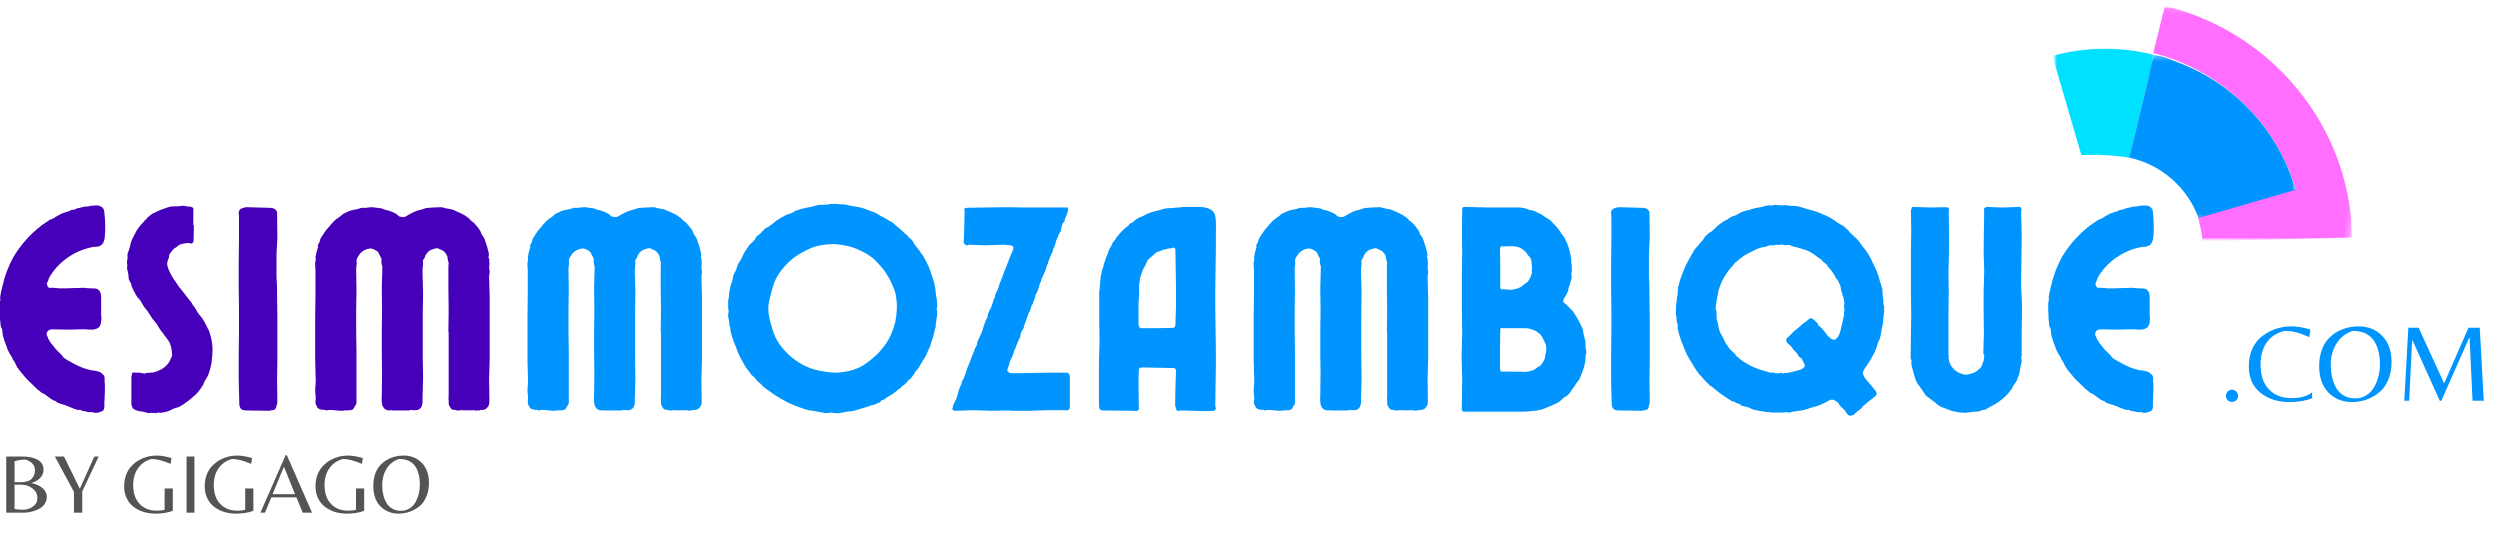 <?xml version="1.0" encoding="UTF-8"?>
<svg xmlns="http://www.w3.org/2000/svg" width="426" height="91" viewBox="0 0 426 91" fill="none">
  <g clip-path="url(#clip0_72_888)">
    <mask id="mask0_72_888" style="mask-type:luminance" maskUnits="userSpaceOnUse" x="348" y="8" width="20" height="20">
      <path d="M348.667 8H367.333V28H348.667V8Z" fill="white"></path>
    </mask>
    <g mask="url(#mask0_72_888)">
      <mask id="mask1_72_888" style="mask-type:luminance" maskUnits="userSpaceOnUse" x="348" y="0" width="54" height="42">
        <path d="M349.906 0.562L401.786 1.807L400.833 41.714L348.953 40.474L349.906 0.562Z" fill="white"></path>
      </mask>
      <g mask="url(#mask1_72_888)">
        <mask id="mask2_72_888" style="mask-type:luminance" maskUnits="userSpaceOnUse" x="348" y="0" width="54" height="42">
          <path d="M349.906 0.562L401.786 1.807L400.833 41.714L348.953 40.474L349.906 0.562Z" fill="white"></path>
        </mask>
        <g mask="url(#mask2_72_888)">
          <mask id="mask3_72_888" style="mask-type:luminance" maskUnits="userSpaceOnUse" x="348" y="0" width="54" height="42">
            <path d="M349.906 0.562L401.786 1.807L400.833 41.714L348.953 40.474L349.906 0.562Z" fill="white"></path>
          </mask>
          <g mask="url(#mask3_72_888)">
            <path d="M367.062 9.365L366.781 10.531L366.667 11.01L366.312 12.474L365.87 14.318L365.656 15.198L365.437 16.109L364.979 17.99L364.807 18.698C363.948 22.26 363.115 25.734 362.839 26.854H362.781C361.844 26.703 360.953 26.589 360.021 26.521C359.089 26.453 358.198 26.385 357.26 26.365C356.578 26.396 355.896 26.422 355.161 26.406C354.995 26.396 354.828 26.401 354.661 26.417C354.172 24.75 353.682 23.078 353.198 21.406C352.432 18.781 351.667 16.156 350.901 13.542C350.505 12.203 350.125 10.865 349.729 9.526C355.495 7.953 361.271 7.896 367.062 9.365Z" fill="#00E0FF"></path>
          </g>
        </g>
      </g>
    </g>
    <mask id="mask4_72_888" style="mask-type:luminance" maskUnits="userSpaceOnUse" x="366" y="0" width="36" height="42">
      <path d="M366 0H402V41.333H366V0Z" fill="white"></path>
    </mask>
    <g mask="url(#mask4_72_888)">
      <mask id="mask5_72_888" style="mask-type:luminance" maskUnits="userSpaceOnUse" x="348" y="0" width="54" height="42">
        <path d="M349.906 0.562L401.786 1.807L400.833 41.714L348.953 40.474L349.906 0.562Z" fill="white"></path>
      </mask>
      <g mask="url(#mask5_72_888)">
        <mask id="mask6_72_888" style="mask-type:luminance" maskUnits="userSpaceOnUse" x="348" y="0" width="54" height="42">
          <path d="M349.906 0.562L401.786 1.807L400.833 41.714L348.953 40.474L349.906 0.562Z" fill="white"></path>
        </mask>
        <g mask="url(#mask6_72_888)">
          <mask id="mask7_72_888" style="mask-type:luminance" maskUnits="userSpaceOnUse" x="348" y="0" width="54" height="42">
            <path d="M349.906 0.562L401.786 1.807L400.833 41.714L348.953 40.474L349.906 0.562Z" fill="white"></path>
          </mask>
          <g mask="url(#mask7_72_888)">
            <path d="M400.823 40.464L375.286 41.104C375.245 40.229 375.115 39.365 374.896 38.516C374.802 38.052 374.698 37.604 374.589 37.141C374.594 37.094 374.562 37.042 374.547 36.984L391.141 32.172H391.182C390.781 30.839 390.297 29.531 389.729 28.255C389.531 27.808 389.323 27.36 389.104 26.912C388.125 24.938 386.964 23.073 385.62 21.323C385.208 20.787 384.771 20.255 384.323 19.745C382.026 17.12 379.396 14.896 376.427 13.068C373.458 11.24 370.281 9.896 366.906 9.037L368.906 1.021C386.823 5.333 400.464 21.209 400.823 40.464Z" fill="#FF6EFF"></path>
          </g>
        </g>
      </g>
    </g>
    <mask id="mask8_72_888" style="mask-type:luminance" maskUnits="userSpaceOnUse" x="362" y="9" width="30" height="29">
      <path d="M362 9.334H391.333V37.334H362V9.334Z" fill="white"></path>
    </mask>
    <g mask="url(#mask8_72_888)">
      <mask id="mask9_72_888" style="mask-type:luminance" maskUnits="userSpaceOnUse" x="348" y="0" width="54" height="42">
        <path d="M349.906 0.562L401.786 1.807L400.833 41.714L348.953 40.474L349.906 0.562Z" fill="white"></path>
      </mask>
      <g mask="url(#mask9_72_888)">
        <mask id="mask10_72_888" style="mask-type:luminance" maskUnits="userSpaceOnUse" x="348" y="0" width="54" height="42">
          <path d="M349.906 0.562L401.786 1.807L400.833 41.714L348.953 40.474L349.906 0.562Z" fill="white"></path>
        </mask>
        <g mask="url(#mask10_72_888)">
          <mask id="mask11_72_888" style="mask-type:luminance" maskUnits="userSpaceOnUse" x="348" y="0" width="54" height="42">
            <path d="M349.906 0.562L401.786 1.807L400.833 41.714L348.953 40.474L349.906 0.562Z" fill="white"></path>
          </mask>
          <g mask="url(#mask11_72_888)">
            <path d="M391.172 32.339L374.63 37.141C374.156 35.854 373.536 34.651 372.76 33.521C371.984 32.396 371.078 31.38 370.047 30.479C369.016 29.583 367.885 28.828 366.667 28.213C365.443 27.599 364.161 27.146 362.823 26.859L364.932 18.167L365.984 13.828C366.333 12.38 366.573 10.828 367.062 9.422C368.354 9.422 369.964 10.188 371.161 10.646C372.531 11.162 373.859 11.771 375.146 12.463C377.734 13.859 380.094 15.568 382.224 17.599C384.344 19.615 386.161 21.875 387.677 24.375C389.193 26.875 390.359 29.531 391.172 32.339Z" fill="#0094FF"></path>
          </g>
        </g>
      </g>
    </g>
    <path d="M-0.063 52.008C-0.063 51.659 -0.016 51.316 0.083 50.967C-0.162 50.868 0.432 48.685 0.531 48.342C0.88 46.753 1.52 45.217 2.265 43.831C2.614 43.284 2.958 42.691 3.354 42.196C4.198 41.055 5.239 39.914 6.328 39.024C6.479 38.873 6.625 38.774 6.776 38.675C6.828 38.628 6.927 38.576 6.974 38.477L8.51 37.435C8.609 37.389 8.807 37.389 8.906 37.289C9.057 37.237 9.203 37.139 9.354 37.092C9.401 37.039 9.401 36.941 9.453 36.941C9.453 36.894 9.5 36.941 9.552 36.941C9.651 36.842 9.796 36.743 9.948 36.696C10.046 36.597 10.197 36.597 10.296 36.498C10.395 36.498 10.442 36.394 10.494 36.394C10.739 36.295 10.989 36.248 11.187 36.149C11.385 36.097 11.635 36.05 11.833 35.951C11.932 35.951 11.979 35.8 12.078 35.8C12.13 35.753 12.229 35.753 12.328 35.753C12.375 35.701 12.474 35.753 12.526 35.753C12.625 35.701 12.724 35.701 12.822 35.654C12.921 35.654 13.02 35.555 13.119 35.503C13.218 35.456 13.317 35.456 13.416 35.456L14.406 35.206C14.604 35.206 14.854 35.206 15.104 35.159C15.25 35.159 15.401 35.06 15.546 35.06C15.796 35.008 15.994 35.06 16.239 35.008C16.786 34.961 17.333 35.107 17.63 35.602C17.729 35.753 17.729 35.951 17.776 36.097C17.875 36.941 17.927 37.784 17.927 38.628C17.927 39.123 17.927 39.618 17.875 40.066C17.828 41.003 17.63 41.899 16.541 42.045H16.343C16.239 42.097 16.14 42.045 16.041 42.045L15.349 42.196C12.474 42.842 9.796 44.774 8.364 47.347C8.26 47.545 8.26 47.748 8.161 47.946L7.963 48.289C7.963 48.389 8.062 48.441 8.062 48.487C8.062 48.586 8.015 48.685 8.114 48.784C8.161 48.883 8.26 48.982 8.364 49.034C8.562 49.081 8.708 49.034 8.906 49.034C9.104 49.034 9.354 49.081 9.552 49.081C9.599 49.081 9.599 49.081 9.599 49.081H9.75C9.796 49.034 9.849 49.133 9.901 49.133C10.838 49.133 11.781 49.133 12.724 49.081C13.218 49.081 13.666 49.081 14.109 49.034C14.505 49.034 14.906 49.133 15.302 49.133H15.401C15.744 49.133 16.239 49.133 16.541 49.232C16.588 49.284 16.588 49.284 16.64 49.284C16.937 49.482 17.135 49.779 17.182 50.123C17.234 50.321 17.234 50.571 17.234 50.769C17.234 51.118 17.234 51.514 17.234 51.857V53.691C17.234 53.743 17.182 53.789 17.182 53.789C17.182 53.842 17.281 53.889 17.281 53.987C17.281 54.534 17.281 55.425 16.786 55.826C16.39 56.123 15.994 56.17 15.546 56.17C15.25 56.17 15.005 56.17 14.708 56.123C13.812 56.071 12.822 56.17 11.932 56.17C10.937 56.17 10 56.123 9.057 56.123C8.859 56.123 8.609 56.123 8.411 56.222C8.26 56.269 8.161 56.368 8.114 56.467C8.015 56.566 7.963 56.664 7.963 56.764C7.963 56.862 7.916 56.961 7.963 57.06C7.963 57.211 8.062 57.31 8.161 57.461C8.161 57.508 8.161 57.56 8.161 57.607L8.51 58.201C8.661 58.498 8.958 58.748 9.156 59.045C9.5 59.539 9.901 59.889 10.343 60.331C10.541 60.482 10.64 60.732 10.838 60.93C11.333 61.326 12.078 61.67 12.671 62.019C13.515 62.467 14.458 62.862 15.401 63.06C15.5 63.107 15.645 63.107 15.796 63.107C15.994 63.159 16.192 63.159 16.343 63.206C16.588 63.258 16.786 63.305 17.036 63.404C17.182 63.456 17.281 63.555 17.432 63.706C17.531 63.805 17.63 63.852 17.677 63.951C17.828 64.201 17.828 64.347 17.828 64.498C17.828 64.597 17.828 64.696 17.828 64.795V64.993C17.875 65.388 17.875 65.784 17.875 66.18C17.875 66.628 17.875 67.024 17.828 67.472C17.828 67.868 17.828 68.263 17.776 68.659C17.776 68.956 17.828 69.404 17.729 69.649C17.729 69.748 17.63 69.847 17.578 69.946L17.432 70.05C17.38 70.097 17.234 70.149 17.182 70.149C16.885 70.295 16.64 70.347 16.39 70.347C16.192 70.347 15.994 70.347 15.843 70.248C15.645 70.196 15.447 70.248 15.25 70.248C14.953 70.196 14.656 70.149 14.406 70.05C14.359 70.05 14.26 70.097 14.208 70.05C14.01 70.05 13.864 69.899 13.666 69.847C13.567 69.8 13.416 69.899 13.27 69.847C13.02 69.8 12.724 69.701 12.474 69.602C11.979 69.404 11.484 69.154 10.989 69.008C10.541 68.857 10.099 68.758 9.698 68.56C9.599 68.513 9.5 68.415 9.599 68.31C9.302 68.56 7.817 67.321 7.619 67.175C7.421 67.076 7.224 67.024 7.026 66.878C6.875 66.727 6.677 66.576 6.479 66.43C6.083 66.133 5.734 65.685 5.338 65.342C4.645 64.743 3.953 63.904 3.354 63.159L2.958 62.612C2.76 62.316 2.661 61.967 2.463 61.623C2.364 61.472 2.265 61.373 2.166 61.227L2.119 61.029C1.817 60.534 1.474 59.987 1.276 59.493C1.078 58.847 0.781 58.253 0.63 57.659L0.484 57.159C0.432 57.014 0.484 56.862 0.432 56.717C0.385 56.519 0.385 56.368 0.385 56.17C0.333 55.972 0.182 55.826 0.135 55.628C0.083 55.326 0.083 55.029 0.036 54.732C-0.016 54.336 -0.016 53.987 -0.016 53.592C-0.063 53.097 -0.063 52.555 -0.063 52.008Z" fill="#4600B9"></path>
    <path d="M31.257 35.06C30.908 35.06 30.564 35.159 30.268 35.159C30.216 35.159 30.216 35.159 30.169 35.159H29.966C29.919 35.159 29.867 35.159 29.82 35.159H29.721C29.523 35.159 29.273 35.159 29.028 35.206C28.632 35.305 28.231 35.456 27.835 35.602C27.492 35.701 27.096 35.852 26.747 36.05C26.398 36.248 26.002 36.347 25.705 36.597C25.46 36.795 25.158 37.04 24.913 37.29L24.96 37.389C24.814 37.488 24.617 37.534 24.564 37.633C24.564 37.633 24.617 37.685 24.617 37.732L24.466 37.831C24.32 37.982 24.221 38.081 24.07 38.232L23.523 38.925C23.325 39.222 23.127 39.519 22.981 39.868C22.882 39.967 22.882 40.113 22.783 40.264C22.632 40.508 22.486 40.805 22.387 41.102C22.236 41.404 22.236 41.748 22.137 42.045L21.986 42.54C21.939 42.79 21.788 42.988 21.742 43.238C21.689 43.482 21.742 43.732 21.742 43.977C21.689 44.128 21.689 44.326 21.643 44.524C21.643 44.524 21.689 44.576 21.643 44.576C21.643 44.774 21.643 44.972 21.689 45.118C21.689 45.368 21.643 45.566 21.643 45.764C21.643 45.863 21.742 46.008 21.742 46.113L21.887 46.904C21.939 47.102 21.887 47.347 21.939 47.545C22.038 47.847 22.236 48.092 22.335 48.342C22.387 48.54 22.387 48.738 22.486 48.883C22.585 49.18 22.731 49.43 22.882 49.727C23.028 49.925 23.127 50.222 23.325 50.519C23.476 50.769 23.726 50.967 23.924 51.217C24.122 51.514 24.268 51.857 24.466 52.154C24.617 52.404 24.814 52.602 25.012 52.852C25.21 53.097 25.361 53.394 25.559 53.644C25.705 53.842 25.804 54.092 25.955 54.29L26.695 55.18C26.945 55.576 27.143 55.972 27.439 56.368C27.637 56.618 27.835 56.816 27.986 57.113C28.231 57.409 28.533 57.758 28.731 58.102C28.929 58.399 29.028 58.696 29.127 59.045C29.226 59.342 29.273 59.639 29.273 59.935C29.273 60.133 29.325 60.284 29.325 60.482V60.581C29.325 60.732 29.226 60.831 29.174 60.93C29.127 61.076 29.028 61.227 28.976 61.425C28.877 61.571 28.778 61.769 28.632 61.967C28.434 62.217 28.231 62.415 27.986 62.613C27.788 62.712 27.591 62.909 27.341 63.008C27.044 63.159 26.695 63.305 26.351 63.404C26.054 63.503 25.757 63.503 25.46 63.503C25.262 63.555 25.111 63.555 24.913 63.555C24.861 63.555 24.716 63.654 24.663 63.654C24.617 63.654 24.564 63.654 24.564 63.654H24.518C24.367 63.654 24.268 63.555 24.122 63.555C24.023 63.555 23.872 63.503 23.726 63.503C23.674 63.503 23.674 63.503 23.627 63.503H23.424C23.377 63.503 23.325 63.503 23.278 63.503H23.179C23.028 63.503 22.684 63.456 22.585 63.503C22.486 63.607 22.486 63.706 22.486 63.852C22.486 63.951 22.387 64.102 22.387 64.201V68.857C22.387 69.008 22.486 69.154 22.533 69.305C22.533 69.503 22.632 69.602 22.783 69.701C22.882 69.748 23.028 69.847 23.179 69.899C23.424 69.998 23.674 70.05 23.924 70.097C24.169 70.149 24.419 70.149 24.564 70.196C24.814 70.248 25.059 70.347 25.262 70.394H25.361C25.408 70.394 25.507 70.347 25.606 70.347L26.747 70.394C26.747 70.394 26.747 70.394 26.794 70.394V70.295H26.846H27.096C27.195 70.347 27.242 70.347 27.341 70.347H27.393C27.736 70.295 28.033 70.248 28.382 70.149C28.83 70.05 29.226 69.8 29.669 69.602C30.07 69.451 30.466 69.404 30.762 69.206C31.007 69.055 31.257 68.909 31.455 68.758L31.851 68.462C32.049 68.311 32.299 68.165 32.497 67.967C32.643 67.868 32.794 67.717 32.94 67.571C33.19 67.373 33.44 67.175 33.684 66.878C33.783 66.774 33.882 66.628 33.981 66.477C34.179 66.279 34.33 66.034 34.476 65.784C34.674 65.54 34.726 65.243 34.877 64.941C35.075 64.545 35.372 64.201 35.518 63.805C35.669 63.357 35.815 62.909 35.913 62.467L36.065 61.722C36.111 61.472 36.111 61.227 36.111 60.977C36.163 60.779 36.163 60.581 36.21 60.383L36.163 60.331C36.21 60.133 36.21 59.935 36.21 59.738V59.144C36.21 58.998 36.163 58.899 36.163 58.748C36.111 58.597 36.163 58.451 36.111 58.3C36.065 58.003 36.012 57.659 35.913 57.363L35.617 56.368C35.57 56.222 35.471 56.071 35.372 55.925C35.273 55.675 35.122 55.378 34.976 55.128C34.924 54.982 34.825 54.831 34.726 54.685C34.575 54.488 34.528 54.29 34.377 54.092C34.231 53.889 33.981 53.743 33.882 53.493C33.684 53.295 33.585 53.05 33.44 52.8L33.038 52.206C32.841 52.008 32.742 51.758 32.596 51.514C32.398 51.264 32.2 51.066 32.002 50.769C31.851 50.571 31.653 50.373 31.502 50.123C31.304 49.878 31.158 49.68 30.96 49.43L30.466 48.837C30.367 48.639 30.216 48.441 30.07 48.243C29.919 47.993 29.768 47.748 29.57 47.545C29.424 47.3 29.325 47.05 29.174 46.852C29.075 46.706 29.028 46.555 28.929 46.357L28.632 45.665C28.58 45.415 28.481 45.17 28.481 44.873L28.533 44.675C28.533 44.425 28.679 44.175 28.778 43.93C28.83 43.779 28.778 43.633 28.83 43.482C28.877 43.284 29.028 43.139 29.127 42.988L29.471 42.54C29.622 42.394 29.82 42.243 30.018 42.144C30.216 41.946 30.413 41.847 30.611 41.701C30.908 41.602 31.205 41.503 31.554 41.451C31.752 41.451 31.903 41.404 32.049 41.404H32.2C32.299 41.451 32.445 41.503 32.544 41.503H32.596C32.794 41.451 32.893 41.352 32.94 41.201C32.992 41.102 32.992 41.003 32.992 40.904C32.992 40.066 33.038 39.222 33.038 38.378H32.94C32.94 37.633 32.94 36.894 32.94 36.149V35.852C32.94 35.701 32.992 35.555 32.893 35.404C32.841 35.357 32.742 35.357 32.695 35.305C32.544 35.258 32.445 35.206 32.346 35.206C32.346 35.159 32.299 35.159 32.299 35.159C32.247 35.159 32.247 35.206 32.2 35.206C32.148 35.206 32.101 35.206 32.049 35.206H32.002C32.002 35.206 31.106 35.008 31.257 35.06Z" fill="#4600B9"></path>
    <path d="M40.721 52.654C40.721 51.362 40.674 50.024 40.674 48.737V44.821C40.674 43.482 40.721 42.196 40.721 40.857V36.941C40.721 36.743 40.674 36.498 40.674 36.295V36.149C40.721 35.951 40.82 35.753 40.971 35.602C41.169 35.503 41.367 35.456 41.513 35.404C41.664 35.357 41.862 35.305 42.06 35.305C43.247 35.305 44.44 35.404 45.627 35.404C45.877 35.404 46.122 35.404 46.419 35.456C46.815 35.555 47.065 35.753 47.216 36.149V36.644C47.216 37.831 47.263 39.024 47.263 40.165C47.263 41.352 47.117 42.54 47.117 43.732V47.248C47.216 48.441 47.216 49.581 47.216 50.769C47.216 51.956 47.263 53.097 47.263 54.289C47.263 55.477 47.263 56.664 47.263 57.805V61.373C47.263 62.514 47.216 63.706 47.216 64.894C47.216 66.081 47.263 67.222 47.263 68.415C47.263 68.659 47.216 68.909 47.117 69.154C47.065 69.352 47.013 69.55 46.914 69.701C46.768 69.847 46.57 69.847 46.419 69.899C46.174 69.899 46.023 69.998 45.825 69.998C44.685 69.998 43.445 69.946 42.31 69.946C42.06 69.946 41.763 69.946 41.513 69.899C41.07 69.8 40.919 69.55 40.82 69.154C40.773 69.008 40.773 68.857 40.773 68.659C40.773 67.321 40.674 65.982 40.674 64.644V60.68C40.674 59.342 40.721 58.003 40.721 56.664V52.654Z" fill="#4600B9"></path>
    <path d="M76.406 56.618C76.406 55.378 76.452 54.092 76.452 52.852C76.452 51.613 76.406 50.373 76.406 49.081V45.368C76.406 45.17 76.452 44.972 76.452 44.821C76.452 44.774 76.452 44.722 76.406 44.675C76.406 44.524 76.306 44.425 76.306 44.274C76.254 44.076 76.306 43.878 76.207 43.681C76.156 43.483 76.056 43.337 75.906 43.139C75.707 42.842 75.364 42.592 74.968 42.493C74.817 42.394 74.619 42.295 74.473 42.295C74.223 42.295 74.025 42.394 73.827 42.441C73.531 42.54 73.234 42.639 73.036 42.842C72.786 43.04 72.635 43.285 72.489 43.535L72.338 43.977C72.291 44.076 72.14 44.175 72.093 44.326C72.041 44.524 72.093 44.774 72.093 44.972C72.041 45.368 71.994 45.811 71.994 46.212C71.994 47.399 72.093 48.639 72.093 49.878C72.093 51.066 72.041 52.305 72.041 53.493C72.041 54.733 72.041 55.925 72.041 57.16V60.779C72.041 62.019 72.093 63.206 72.093 64.446C72.093 65.639 71.994 66.878 71.994 68.066C71.994 68.363 72.041 68.66 71.942 68.91C71.895 69.207 71.796 69.404 71.598 69.602C71.447 69.701 71.348 69.8 71.197 69.847C70.999 69.899 70.754 69.899 70.504 69.899C70.406 69.899 70.306 69.899 70.161 69.847C70.01 69.847 69.864 69.899 69.713 69.946H69.614C68.921 69.946 68.228 69.946 67.531 69.946H66.989C66.937 69.946 66.89 69.899 66.838 69.946L66.791 69.899C66.64 69.899 66.494 69.946 66.39 69.899C66.343 69.899 66.343 69.946 66.343 69.946C66.145 69.946 65.947 69.899 65.749 69.8C65.499 69.701 65.353 69.451 65.202 69.207C65.156 69.055 65.103 68.91 65.103 68.759C65.056 68.613 65.056 68.514 65.056 68.363C65.004 68.014 65.056 67.618 65.056 67.274C65.056 66.035 65.103 64.842 65.103 63.608C65.103 62.415 65.056 61.227 65.056 59.988V56.368C65.056 55.18 65.103 53.941 65.103 52.753C65.103 51.514 65.056 50.321 65.056 49.134C65.056 47.894 65.156 46.706 65.156 45.467C65.156 45.269 65.004 45.071 65.004 44.821C64.957 44.675 65.004 44.477 65.004 44.274V44.076C64.906 43.831 64.754 43.634 64.656 43.436C64.556 43.285 64.556 43.087 64.411 42.941C64.359 42.889 64.26 42.842 64.161 42.738C63.963 42.592 63.718 42.493 63.421 42.394C63.322 42.394 63.171 42.295 63.02 42.342L62.822 42.394C62.577 42.394 62.426 42.493 62.181 42.592C61.984 42.691 61.734 42.842 61.583 42.988C61.484 43.087 61.385 43.139 61.338 43.238C61.088 43.581 60.843 43.931 60.744 44.326C60.744 44.524 60.791 44.722 60.791 44.873V44.972C60.744 45.269 60.692 45.566 60.692 45.863C60.692 47.05 60.744 48.191 60.744 49.384C60.744 50.571 60.692 51.759 60.692 52.951V56.467C60.692 57.66 60.744 58.847 60.744 60.035C60.744 61.227 60.744 62.368 60.744 63.555V67.123C60.744 67.321 60.744 67.571 60.744 67.816V68.613C60.744 68.858 60.593 69.055 60.447 69.253C60.348 69.451 60.249 69.701 60.046 69.8C59.9 69.847 59.749 69.899 59.603 69.899C59.504 69.946 59.406 69.899 59.254 69.899C59.208 69.946 59.109 69.899 59.056 69.946H59.01C58.76 69.899 58.562 69.946 58.364 69.998H58.265C57.572 69.998 56.874 69.847 56.181 69.847C55.984 69.847 55.838 69.899 55.64 69.946C55.588 69.946 55.541 69.899 55.489 69.899C55.442 69.899 55.442 69.847 55.442 69.847C55.192 69.847 54.994 69.847 54.796 69.8C54.598 69.748 54.4 69.748 54.249 69.602C54.103 69.503 54.051 69.404 54.004 69.253C53.906 69.055 53.754 68.858 53.754 68.613C53.754 68.363 53.806 68.113 53.806 67.868V67.717C53.754 67.274 53.708 66.826 53.708 66.378C53.708 65.936 53.806 65.488 53.806 65.04C53.806 63.852 53.708 62.613 53.708 61.373C53.708 60.134 53.708 58.899 53.708 57.66V53.988C53.708 52.753 53.754 51.514 53.754 50.321V46.608C53.806 46.009 53.656 45.368 53.708 44.774C53.708 44.576 53.806 44.373 53.806 44.175C53.853 44.029 53.754 43.931 53.754 43.779C53.806 43.634 53.853 43.483 53.853 43.384C53.906 42.988 54.051 42.639 54.15 42.243C54.15 42.144 54.202 42.045 54.202 41.998C54.202 41.899 54.15 41.847 54.15 41.748C54.249 41.602 54.348 41.451 54.447 41.253C54.499 41.102 54.499 40.956 54.546 40.806C54.598 40.759 54.645 40.66 54.645 40.608C54.895 40.165 55.192 39.769 55.489 39.321C55.687 39.071 55.885 38.826 56.083 38.628C56.281 38.378 56.478 38.134 56.728 37.884C56.926 37.686 57.077 37.488 57.322 37.337C57.473 37.191 57.671 37.092 57.869 36.941C58.114 36.795 58.265 36.597 58.463 36.446C58.76 36.295 59.056 36.196 59.306 36.05C59.504 35.998 59.65 35.899 59.848 35.852C59.947 35.8 60.098 35.8 60.249 35.753C60.447 35.701 60.645 35.701 60.843 35.654C61.088 35.602 61.385 35.456 61.635 35.404C61.833 35.404 61.984 35.456 62.181 35.404H62.379C62.723 35.358 63.119 35.306 63.468 35.306C63.963 35.358 64.457 35.456 64.213 35.404C64.457 35.456 64.754 35.456 65.004 35.503C65.202 35.556 65.353 35.654 65.499 35.701C65.697 35.8 65.947 35.8 66.145 35.852C66.343 35.951 66.593 35.998 66.791 36.097C67.036 36.196 67.286 36.295 67.531 36.446C67.728 36.545 67.827 36.795 68.077 36.894C68.228 36.941 68.426 36.941 68.572 36.993C68.723 36.993 68.869 36.993 68.968 36.941C69.218 36.894 69.416 36.696 69.614 36.597C69.963 36.394 70.26 36.248 70.603 36.097C70.801 36.05 70.999 35.899 71.249 35.852C71.4 35.8 71.546 35.8 71.697 35.753C71.942 35.701 72.192 35.556 72.437 35.503C72.687 35.404 72.937 35.456 73.181 35.404C74.223 35.306 76.9 35.259 75.265 35.358C75.609 35.404 75.957 35.503 76.306 35.556L76.848 35.654C77.145 35.701 77.442 35.852 77.744 35.998C78.088 36.149 78.484 36.295 78.832 36.498L79.281 36.743C79.478 36.894 79.624 37.04 79.822 37.139L80.119 37.436C80.171 37.436 80.119 37.488 80.119 37.488C80.369 37.686 80.614 37.831 80.812 38.035C81.114 38.378 81.411 38.727 81.656 39.071C81.853 39.321 81.952 39.618 82.051 39.915C82.202 40.165 82.4 40.363 82.499 40.608C82.65 40.858 82.697 41.154 82.796 41.451C82.947 41.8 83.046 42.097 83.093 42.394C83.192 42.691 83.244 42.941 83.291 43.186C83.343 43.436 83.244 43.634 83.244 43.831C83.244 43.977 83.39 44.128 83.39 44.274C83.39 44.326 83.343 44.373 83.343 44.425L83.39 44.722C83.442 44.722 83.343 45.566 83.343 45.514C83.343 45.811 83.442 46.061 83.442 46.358C83.442 46.608 83.343 46.852 83.343 47.149C83.343 48.29 83.442 49.483 83.442 50.618V54.139C83.442 55.279 83.442 56.467 83.442 57.608V61.128C83.442 62.269 83.343 63.456 83.343 64.597C83.343 65.738 83.39 66.925 83.39 68.066C83.39 68.363 83.39 68.66 83.343 68.91C83.244 69.207 83.093 69.404 82.895 69.602C82.796 69.701 82.65 69.748 82.499 69.8C82.301 69.899 82.051 69.847 81.853 69.847C81.806 69.847 81.754 69.946 81.754 69.946H81.656C81.457 69.899 81.26 69.946 81.062 69.998C81.015 69.998 80.963 69.899 80.963 69.899C80.27 69.899 79.577 69.946 78.832 69.899H78.338C78.286 69.899 78.239 69.946 78.187 69.946C78.14 69.946 78.14 69.998 78.14 69.998C77.989 69.946 77.843 69.899 77.692 69.899C77.692 69.899 77.692 69.847 77.64 69.847C77.494 69.847 77.296 69.847 77.098 69.8C76.9 69.701 76.749 69.503 76.65 69.305C76.551 69.108 76.452 68.957 76.452 68.759C76.452 68.613 76.504 68.462 76.452 68.363C76.406 67.967 76.452 67.571 76.452 67.222C76.452 66.035 76.452 64.842 76.452 63.654V60.134C76.452 58.946 76.452 57.805 76.452 56.618H76.406Z" fill="#4600B9"></path>
    <path d="M112.582 56.618C112.582 55.378 112.629 54.092 112.629 52.852C112.629 51.613 112.582 50.373 112.582 49.081V45.368C112.582 45.17 112.629 44.972 112.629 44.821C112.629 44.774 112.629 44.722 112.582 44.675C112.582 44.524 112.483 44.425 112.483 44.274C112.431 44.076 112.483 43.878 112.384 43.681C112.332 43.483 112.233 43.337 112.082 43.139C111.884 42.842 111.541 42.592 111.145 42.493C110.994 42.394 110.796 42.295 110.65 42.295C110.4 42.295 110.202 42.394 110.004 42.441C109.707 42.54 109.41 42.639 109.213 42.842C108.963 43.04 108.811 43.285 108.666 43.535L108.515 43.977C108.468 44.076 108.317 44.175 108.27 44.326C108.218 44.524 108.27 44.774 108.27 44.972C108.218 45.368 108.171 45.811 108.171 46.212C108.171 47.399 108.27 48.639 108.27 49.878C108.27 51.066 108.218 52.305 108.218 53.493C108.218 54.733 108.218 55.925 108.218 57.16V60.779C108.218 62.019 108.27 63.206 108.27 64.446C108.27 65.639 108.171 66.878 108.171 68.066C108.171 68.363 108.218 68.66 108.119 68.91C108.072 69.207 107.973 69.404 107.775 69.602C107.624 69.701 107.525 69.8 107.374 69.847C107.176 69.899 106.931 69.899 106.681 69.899C106.582 69.899 106.483 69.899 106.338 69.847C106.186 69.847 106.041 69.899 105.89 69.946H105.791C105.098 69.946 104.405 69.946 103.707 69.946H103.166C103.114 69.946 103.067 69.899 103.015 69.946L102.968 69.899C102.817 69.899 102.671 69.946 102.567 69.899C102.52 69.899 102.52 69.946 102.52 69.946C102.322 69.946 102.124 69.899 101.926 69.8C101.676 69.701 101.53 69.451 101.379 69.207C101.332 69.055 101.28 68.91 101.28 68.759C101.233 68.613 101.233 68.514 101.233 68.363C101.181 68.014 101.233 67.618 101.233 67.274C101.233 66.035 101.28 64.842 101.28 63.608C101.28 62.415 101.233 61.227 101.233 59.988V56.368C101.233 55.18 101.28 53.941 101.28 52.753C101.28 51.514 101.233 50.321 101.233 49.134C101.233 47.894 101.332 46.706 101.332 45.467C101.332 45.269 101.181 45.071 101.181 44.821C101.134 44.675 101.181 44.477 101.181 44.274V44.076C101.082 43.831 100.931 43.634 100.832 43.436C100.733 43.285 100.733 43.087 100.588 42.941C100.535 42.889 100.436 42.842 100.338 42.738C100.14 42.592 99.895 42.493 99.598 42.394C99.499 42.394 99.348 42.295 99.197 42.342L98.999 42.394C98.754 42.394 98.603 42.493 98.358 42.592C98.16 42.691 97.91 42.842 97.759 42.988C97.66 43.087 97.561 43.139 97.515 43.238C97.265 43.581 97.02 43.931 96.921 44.326C96.921 44.524 96.968 44.722 96.968 44.873V44.972C96.921 45.269 96.869 45.566 96.869 45.863C96.869 47.05 96.921 48.191 96.921 49.384C96.921 50.571 96.869 51.759 96.869 52.951V56.467C96.869 57.66 96.921 58.847 96.921 60.035C96.921 61.227 96.921 62.368 96.921 63.555V67.123C96.921 67.321 96.921 67.571 96.921 67.816V68.613C96.921 68.858 96.77 69.055 96.624 69.253C96.525 69.451 96.426 69.701 96.223 69.8C96.077 69.847 95.926 69.899 95.78 69.899C95.681 69.946 95.582 69.899 95.431 69.899C95.384 69.946 95.285 69.899 95.233 69.946H95.186C94.936 69.899 94.739 69.946 94.541 69.998H94.442C93.749 69.998 93.051 69.847 92.358 69.847C92.16 69.847 92.015 69.899 91.817 69.946C91.765 69.946 91.718 69.899 91.666 69.899C91.619 69.899 91.619 69.847 91.619 69.847C91.369 69.847 91.171 69.847 90.973 69.8C90.775 69.748 90.577 69.748 90.426 69.602C90.28 69.503 90.228 69.404 90.181 69.253C90.082 69.055 89.931 68.858 89.931 68.613C89.931 68.363 89.983 68.113 89.983 67.868V67.717C89.931 67.274 89.884 66.826 89.884 66.378C89.884 65.936 89.983 65.488 89.983 65.04C89.983 63.852 89.884 62.613 89.884 61.373C89.884 60.134 89.884 58.899 89.884 57.66V53.988C89.884 52.753 89.931 51.514 89.931 50.321V46.608C89.983 46.009 89.832 45.368 89.884 44.774C89.884 44.576 89.983 44.373 89.983 44.175C90.03 44.029 89.931 43.931 89.931 43.779C89.983 43.634 90.03 43.483 90.03 43.384C90.082 42.988 90.228 42.639 90.327 42.243C90.327 42.144 90.379 42.045 90.379 41.998C90.379 41.899 90.327 41.847 90.327 41.748C90.426 41.602 90.525 41.451 90.624 41.253C90.676 41.102 90.676 40.956 90.723 40.806C90.775 40.759 90.822 40.66 90.822 40.608C91.072 40.165 91.369 39.769 91.666 39.321C91.864 39.071 92.061 38.826 92.259 38.628C92.457 38.378 92.655 38.134 92.905 37.884C93.103 37.686 93.254 37.488 93.499 37.337C93.65 37.191 93.848 37.092 94.046 36.941C94.291 36.795 94.442 36.597 94.64 36.446C94.936 36.295 95.233 36.196 95.483 36.05C95.681 35.998 95.827 35.899 96.025 35.852C96.124 35.8 96.275 35.8 96.426 35.753C96.624 35.701 96.822 35.701 97.02 35.654C97.265 35.602 97.561 35.456 97.811 35.404C98.009 35.404 98.16 35.456 98.358 35.404H98.556C98.9 35.358 99.296 35.306 99.645 35.306C100.14 35.358 100.634 35.456 100.39 35.404C100.634 35.456 100.931 35.456 101.181 35.503C101.379 35.556 101.53 35.654 101.676 35.701C101.874 35.8 102.124 35.8 102.322 35.852C102.52 35.951 102.77 35.998 102.968 36.097C103.213 36.196 103.463 36.295 103.707 36.446C103.905 36.545 104.004 36.795 104.254 36.894C104.405 36.941 104.603 36.941 104.749 36.993C104.9 36.993 105.046 36.993 105.145 36.941C105.395 36.894 105.593 36.696 105.791 36.597C106.14 36.394 106.436 36.248 106.78 36.097C106.978 36.05 107.176 35.899 107.426 35.852C107.577 35.8 107.723 35.8 107.874 35.753C108.119 35.701 108.369 35.556 108.614 35.503C108.864 35.404 109.114 35.456 109.358 35.404C110.4 35.306 113.077 35.259 111.442 35.358C111.785 35.404 112.134 35.503 112.483 35.556L113.025 35.654C113.322 35.701 113.619 35.852 113.921 35.998C114.265 36.149 114.66 36.295 115.009 36.498L115.457 36.743C115.655 36.894 115.801 37.04 115.999 37.139L116.296 37.436C116.348 37.436 116.296 37.488 116.296 37.488C116.546 37.686 116.791 37.831 116.989 38.035C117.291 38.378 117.588 38.727 117.832 39.071C118.03 39.321 118.129 39.618 118.228 39.915C118.379 40.165 118.577 40.363 118.676 40.608C118.827 40.858 118.874 41.154 118.973 41.451C119.124 41.8 119.223 42.097 119.27 42.394C119.369 42.691 119.421 42.941 119.468 43.186C119.52 43.436 119.421 43.634 119.421 43.831C119.421 43.977 119.567 44.128 119.567 44.274C119.567 44.326 119.52 44.373 119.52 44.425L119.567 44.722C119.619 44.722 119.52 45.566 119.52 45.514C119.52 45.811 119.619 46.061 119.619 46.358C119.619 46.608 119.52 46.852 119.52 47.149C119.52 48.29 119.619 49.483 119.619 50.618V54.139C119.619 55.279 119.619 56.467 119.619 57.608V61.128C119.619 62.269 119.52 63.456 119.52 64.597C119.52 65.738 119.567 66.925 119.567 68.066C119.567 68.363 119.567 68.66 119.52 68.91C119.421 69.207 119.27 69.404 119.072 69.602C118.973 69.701 118.827 69.748 118.676 69.8C118.478 69.899 118.228 69.847 118.03 69.847C117.983 69.847 117.931 69.946 117.931 69.946H117.832C117.634 69.899 117.436 69.946 117.239 69.998C117.192 69.998 117.14 69.899 117.14 69.899C116.447 69.899 115.754 69.946 115.009 69.899H114.515C114.463 69.899 114.416 69.946 114.364 69.946C114.317 69.946 114.317 69.998 114.317 69.998C114.166 69.946 114.02 69.899 113.869 69.899C113.869 69.899 113.869 69.847 113.817 69.847C113.671 69.847 113.473 69.847 113.275 69.8C113.077 69.701 112.926 69.503 112.827 69.305C112.728 69.108 112.629 68.957 112.629 68.759C112.629 68.613 112.681 68.462 112.629 68.363C112.582 67.967 112.629 67.571 112.629 67.222C112.629 66.035 112.629 64.842 112.629 63.654V60.134C112.629 58.946 112.629 57.805 112.629 56.618H112.582Z" fill="#0094FF"></path>
    <path d="M141.868 70.347C141.868 70.347 141.816 70.295 141.769 70.295C141.472 70.295 141.175 70.394 140.878 70.394C140.628 70.394 140.378 70.347 140.133 70.295C139.935 70.295 139.737 70.196 139.539 70.196C139.289 70.149 139.092 70.097 138.847 70.05L137.753 69.899C137.409 69.8 137.008 69.701 136.664 69.55C136.467 69.503 136.269 69.404 136.071 69.352C135.675 69.207 135.274 69.055 134.878 68.858C134.581 68.759 134.237 68.613 133.935 68.415C133.441 68.165 132.946 67.868 132.451 67.571C132.003 67.274 131.508 66.977 131.066 66.628L130.321 66.082C130.17 65.983 130.024 65.837 129.873 65.686C129.727 65.54 129.628 65.389 129.477 65.29C129.43 65.243 129.378 65.29 129.331 65.243C129.279 65.243 129.378 65.139 129.331 65.092C129.279 65.04 129.128 65.04 129.029 64.941C128.883 64.743 128.784 64.545 128.586 64.347C128.435 64.149 128.191 64.05 128.039 63.852L127.493 63.108C127.295 62.863 127.097 62.613 126.951 62.368L126.404 61.373C126.107 60.931 125.956 60.483 125.711 59.988C125.612 59.79 125.56 59.54 125.461 59.295L125.019 58.201C124.821 57.66 124.67 57.16 124.524 56.618C124.472 56.368 124.472 56.071 124.42 55.774C124.373 55.628 124.274 55.425 124.274 55.227C124.222 55.128 124.321 54.983 124.274 54.884C124.274 54.785 124.222 54.686 124.222 54.587L124.076 53.988C124.076 53.79 124.123 53.644 124.076 53.493C124.076 53.347 124.175 53.196 124.175 53.097C124.175 53.05 124.123 52.951 124.123 52.899V52.8C124.123 52.654 124.076 52.503 124.076 52.352V52.253C124.076 52.154 124.076 52.056 124.076 51.956V51.316C124.076 51.019 124.222 50.769 124.222 50.472C124.274 50.222 124.222 49.925 124.274 49.681C124.274 49.529 124.373 49.431 124.373 49.285C124.42 49.134 124.42 48.936 124.472 48.738C124.524 48.441 124.722 48.191 124.769 47.894C124.868 47.597 124.868 47.248 124.967 46.904C125.066 46.608 125.316 46.311 125.414 46.009C125.56 45.665 125.612 45.316 125.758 45.019C125.857 44.774 126.06 44.576 126.206 44.326C126.456 43.878 126.602 43.384 126.899 42.941C127.149 42.54 127.394 42.144 127.696 41.748C127.894 41.503 128.191 41.352 128.388 41.102C128.534 40.956 128.633 40.759 128.784 40.608C128.784 40.561 128.732 40.509 128.732 40.509C128.982 40.264 129.227 40.014 129.529 39.816C129.727 39.618 129.925 39.368 130.17 39.17C130.269 39.071 130.368 38.925 130.519 38.826L130.914 38.675C131.164 38.477 131.409 38.279 131.706 38.081C132.003 37.831 132.352 37.535 132.701 37.337L133.737 36.743C134.138 36.545 134.581 36.394 135.029 36.248C135.227 36.149 135.425 35.951 135.623 35.899C135.873 35.8 136.118 35.753 136.368 35.654C137.06 35.456 137.753 35.306 138.446 35.206C138.597 35.16 138.795 35.061 138.993 35.061C139.191 35.009 139.388 34.91 139.638 34.91C139.784 34.863 139.982 34.91 140.133 34.91C140.232 34.863 140.378 34.91 140.529 34.863H141.123C141.175 34.863 141.222 34.759 141.274 34.759C141.472 34.759 141.67 34.759 141.868 34.759H141.967C142.118 34.759 142.316 34.712 142.461 34.759C142.711 34.759 142.956 34.811 143.206 34.811H143.55C143.701 34.863 143.899 34.811 144.097 34.863C144.295 34.863 144.493 35.009 144.691 35.009C145.086 35.108 145.435 35.108 145.831 35.206C145.982 35.259 146.18 35.259 146.378 35.306C146.873 35.404 147.368 35.556 147.816 35.753C148.06 35.852 148.258 35.951 148.461 35.998L149.253 36.295C149.55 36.446 149.847 36.696 150.144 36.842C150.493 37.04 150.888 37.191 151.232 37.436C151.43 37.587 151.732 37.686 151.977 37.831C152.227 38.035 152.524 38.279 152.769 38.529L153.316 38.972C153.467 39.123 153.612 39.269 153.763 39.368C153.961 39.566 154.107 39.717 154.305 39.868L154.654 40.165C154.753 40.212 154.753 40.363 154.852 40.462C154.951 40.561 155.149 40.66 155.3 40.806C155.399 40.904 155.498 41.056 155.597 41.201C155.696 41.352 155.743 41.55 155.894 41.701L156.336 42.295C156.539 42.54 156.737 42.738 156.883 43.04L157.331 43.634C157.43 43.831 157.576 44.076 157.675 44.326C157.826 44.576 157.972 44.821 158.076 45.071C158.222 45.316 158.321 45.613 158.42 45.91C158.571 46.259 158.67 46.654 158.816 47.003C158.914 47.399 159.066 47.748 159.164 48.092C159.263 48.441 159.263 48.785 159.362 49.134C159.409 49.384 159.409 49.628 159.461 49.878C159.461 50.076 159.508 50.321 159.508 50.571C159.56 50.67 159.607 50.769 159.607 50.868C159.607 51.019 159.659 51.217 159.659 51.363V51.415C159.659 51.613 159.711 51.858 159.711 52.108C159.758 52.253 159.607 52.404 159.607 52.602C159.607 52.8 159.711 52.998 159.711 53.248C159.711 53.446 159.711 53.691 159.659 53.889C159.659 54.04 159.607 54.139 159.56 54.29V54.634C159.56 54.785 159.508 54.931 159.461 55.081V55.628C159.409 55.826 159.31 56.024 159.263 56.269C159.164 56.665 159.112 57.061 159.013 57.41C158.914 57.759 158.769 58.056 158.67 58.399C158.618 58.597 158.571 58.748 158.519 58.946L158.222 59.592C158.024 59.988 157.873 60.436 157.628 60.878C157.43 61.175 157.232 61.472 157.034 61.821C156.836 62.118 156.685 62.467 156.487 62.764C156.289 63.009 156.092 63.16 155.941 63.404C155.795 63.608 155.696 63.852 155.545 64.05C155.399 64.201 155.3 64.347 155.201 64.498C155.102 64.597 154.951 64.644 154.852 64.743C154.602 64.993 154.404 65.29 154.159 65.488C154.06 65.639 153.862 65.686 153.711 65.785C153.612 65.884 153.566 66.035 153.513 66.082C153.368 66.18 153.217 66.279 153.066 66.378L152.326 66.977C151.977 67.222 151.633 67.42 151.284 67.618C151.034 67.769 150.836 67.967 150.592 68.113C150.493 68.165 150.394 68.165 150.295 68.165C150.097 68.311 149.993 68.514 149.795 68.613C149.55 68.712 149.253 68.811 149.003 68.957C148.805 69.009 148.56 69.009 148.357 69.108C147.816 69.305 147.269 69.503 146.675 69.649C146.227 69.8 145.732 69.946 145.289 70.05C144.941 70.097 144.592 70.097 144.295 70.149L143.55 70.295C143.404 70.295 143.253 70.394 143.107 70.394C142.956 70.446 142.758 70.394 142.612 70.394C142.362 70.446 142.118 70.347 141.868 70.347ZM142.513 63.503C143.8 63.456 145.138 63.206 146.425 62.613C147.566 62.071 148.607 61.175 149.649 60.186C150.638 59.144 151.43 58.003 151.93 56.764C152.472 55.524 152.769 54.191 152.821 52.701C152.868 51.858 152.769 50.967 152.623 50.123C152.425 49.384 152.128 48.639 151.779 47.946C151.284 46.904 150.638 45.962 149.894 45.17C149.498 44.722 149.102 44.274 148.659 43.931C147.961 43.384 147.17 42.941 146.378 42.592C145.633 42.243 144.888 41.998 144.097 41.847C143.352 41.701 142.659 41.602 141.914 41.602C140.878 41.602 139.836 41.748 138.795 42.045C137.951 42.342 137.159 42.738 136.368 43.186C135.571 43.681 134.878 44.175 134.237 44.821C133.493 45.566 132.8 46.41 132.3 47.347C131.904 48.092 131.659 48.884 131.461 49.727C131.211 50.67 130.914 51.613 130.914 52.556C130.914 53.545 131.164 54.488 131.409 55.378C131.659 56.321 131.956 57.212 132.451 58.056C132.946 58.946 133.638 59.691 134.336 60.384C135.029 61.029 135.821 61.623 136.711 62.118C137.607 62.613 138.498 62.91 139.539 63.16C140.43 63.306 141.373 63.503 142.513 63.503Z" fill="#0094FF"></path>
    <path d="M169.023 69.998L165.851 69.899L162.679 69.998L162.429 69.899L162.185 69.649L162.33 69.602L162.429 69.008L162.976 67.915L163.174 67.274L163.372 66.529L163.523 66.081L163.82 65.441L163.919 65.04L164.268 64.347L164.513 63.706L164.664 63.206L164.908 62.514L165.205 61.821L165.554 60.878L165.95 59.935L166.148 59.342L166.445 58.847L166.544 58.201L166.893 57.508L167.336 56.519L167.638 55.524L167.981 54.586L168.231 54.139L168.377 53.446L168.627 52.852L168.872 52.404L169.122 51.711L169.32 51.066L169.57 50.571V50.274L170.112 49.081L170.31 48.389L170.711 47.446L171.054 46.456L171.45 45.514L171.799 44.576L172.044 43.93L172.247 43.435L172.544 42.79L172.643 42.54L172.69 42.097L172.492 41.899L172.195 41.8L171.007 41.701L168.033 41.8L165.06 41.701L164.81 41.847L164.513 41.701L164.268 41.503L164.216 41.253L164.315 38.576L164.367 35.852L164.268 35.602L164.565 35.456L164.862 35.404L171.45 35.305L174.773 35.357H181.908L182.007 35.602V35.8L181.862 36.347L181.461 37.336L181.362 37.784L181.117 37.982L180.919 38.529L180.768 39.321L180.424 39.915L180.273 40.31L179.976 41.003L179.877 41.404L179.627 42.144L179.481 42.342L179.382 42.842L179.086 43.435L178.888 43.93L178.638 44.576L178.539 44.972L178.341 45.368L178.242 45.764L178.091 46.211L177.893 46.607L177.549 47.347L177.351 47.993L177.153 48.441L177.101 48.685L176.804 49.581L176.705 49.826L176.455 50.222L176.31 50.92L176.112 51.316L176.06 51.659L175.815 52.008L175.617 52.602L175.419 53.149L175.268 53.394L174.523 55.477L174.424 55.925L173.981 56.664L173.83 57.461L173.533 58.055L173.138 58.998L172.987 59.441L172.841 59.691L172.643 60.383L172.346 61.076L172.044 61.67L171.945 62.217L171.846 62.414L171.648 63.008V63.206L172.044 63.555L172.591 63.607L178.638 63.503H181.908L182.106 63.654L182.205 63.805L182.304 64.102V69.451L182.257 69.649L181.961 69.899L181.81 69.946L181.612 69.899H178.487L175.315 69.998H172.195V69.946L169.023 69.998Z" fill="#0094FF"></path>
    <path d="M207.083 52.654C207.083 53.743 207.13 54.831 207.13 55.972C207.13 57.06 207.182 58.154 207.182 59.243V62.566C207.182 63.654 207.13 64.795 207.13 65.883C207.13 66.977 207.083 68.066 207.083 69.206C207.083 69.305 207.182 69.451 207.182 69.602C207.182 69.748 206.985 69.946 206.833 69.998H206.636C206.292 70.05 205.896 70.05 205.547 70.05C204.063 70.05 202.625 69.946 201.136 69.946C200.99 69.946 200.792 70.05 200.641 69.998C200.49 69.946 200.391 69.748 200.391 69.55C200.344 69.404 200.245 69.206 200.245 69.055C200.245 68.066 200.292 67.123 200.292 66.133C200.292 65.138 200.391 64.201 200.391 63.206C200.391 63.107 200.344 63.008 200.344 62.961C200.292 62.81 200.146 62.764 200.047 62.711H199.75C198.016 62.711 196.328 62.612 194.646 62.612C194.547 62.612 194.448 62.612 194.344 62.664C194.198 62.664 194.099 62.764 194.099 62.909C194.047 63.008 194.047 63.159 194.047 63.258C194.047 63.753 194 64.248 194 64.696C194 66.232 194.047 67.769 194.047 69.305C194.047 69.404 194.099 69.503 194.099 69.602C194.047 69.847 193.849 69.998 193.604 70.05C193.406 70.05 193.208 69.998 193.011 69.998C191.375 69.998 189.74 69.946 188.104 69.946C187.953 69.946 187.802 69.946 187.656 69.899C187.505 69.847 187.36 69.748 187.36 69.602C187.307 69.451 187.261 69.305 187.261 69.154C187.261 67.915 187.261 66.675 187.261 65.441V61.722C187.261 60.482 187.36 59.243 187.36 58.003C187.36 56.764 187.307 55.524 187.307 54.289C187.307 53.097 187.307 51.857 187.307 50.618V49.727C187.36 49.482 187.36 49.232 187.406 48.982C187.406 48.737 187.458 48.441 187.458 48.191C187.505 47.597 187.557 47.003 187.703 46.456C187.755 46.112 187.901 45.764 188.005 45.415C188.104 45.019 188.203 44.675 188.349 44.274C188.448 43.93 188.599 43.581 188.745 43.237C188.844 43.039 188.844 42.842 188.943 42.639C189.094 42.342 189.24 42.097 189.391 41.847C189.49 41.649 189.537 41.451 189.641 41.305C189.74 41.154 189.886 41.055 189.985 40.904C190.136 40.706 190.182 40.508 190.333 40.362L190.828 39.769C191.125 39.42 191.422 39.123 191.771 38.826C191.917 38.675 192.115 38.576 192.266 38.477C192.313 38.378 192.365 38.232 192.464 38.18C192.662 38.034 192.86 37.982 193.057 37.831C193.354 37.633 193.604 37.336 193.901 37.191L194.344 36.941C194.448 36.941 194.547 36.941 194.594 36.894C194.745 36.842 194.844 36.743 194.99 36.696C195.24 36.545 195.537 36.394 195.833 36.295C196.031 36.196 196.229 36.149 196.427 36.097C196.776 35.998 197.12 35.899 197.417 35.852C197.865 35.701 198.313 35.602 198.708 35.503C199.005 35.456 199.302 35.503 199.552 35.456C199.75 35.456 199.995 35.404 200.193 35.404C200.443 35.357 200.74 35.357 200.99 35.357C201.333 35.305 201.63 35.258 201.979 35.258H204.604C205.349 35.305 206.787 35.555 207.031 36.644C207.281 37.633 207.182 38.628 207.182 39.618C207.182 40.56 207.182 41.451 207.182 42.342V42.691C207.182 43.779 207.13 44.92 207.13 46.008C207.13 47.102 207.083 48.243 207.083 49.331V52.654ZM200.391 49.034C200.391 47.993 200.344 46.951 200.344 45.909C200.344 44.873 200.292 43.831 200.292 42.79V42.639C200.292 42.54 200.292 42.441 200.245 42.342C200.146 42.243 200.047 42.196 199.948 42.196C199.797 42.196 199.698 42.295 199.599 42.295C199.401 42.342 199.255 42.342 199.104 42.342C198.807 42.441 198.557 42.493 198.313 42.54C198.115 42.592 197.917 42.691 197.766 42.737C197.62 42.842 197.417 42.842 197.271 42.889C196.875 43.086 196.625 43.383 196.281 43.68C196.031 43.878 195.781 44.076 195.583 44.326C195.386 44.623 195.24 45.019 195.089 45.368C194.943 45.612 194.792 45.81 194.693 46.112C194.547 46.508 194.396 46.904 194.297 47.3C194.198 47.795 194.146 48.243 194.099 48.737C194.099 48.982 194.146 49.232 194.099 49.482V50.274C194.099 50.769 194 51.264 194 51.758V55.279C194 55.425 194.047 55.524 194.099 55.628C194.099 55.774 194.245 55.873 194.344 55.873C194.448 55.925 194.547 55.925 194.646 55.925C196.328 55.925 198.063 55.925 199.75 55.873C199.849 55.873 199.948 55.826 200.047 55.826C200.146 55.774 200.193 55.727 200.245 55.576L200.292 55.378C200.292 54.289 200.391 53.248 200.391 52.206V49.034Z" fill="#0094FF"></path>
    <path d="M236.324 56.618C236.324 55.378 236.371 54.092 236.371 52.852C236.371 51.613 236.324 50.373 236.324 49.081V45.368C236.324 45.17 236.371 44.972 236.371 44.821C236.371 44.774 236.371 44.722 236.324 44.675C236.324 44.524 236.225 44.425 236.225 44.274C236.173 44.076 236.225 43.878 236.126 43.681C236.074 43.483 235.975 43.337 235.824 43.139C235.626 42.842 235.282 42.592 234.886 42.493C234.735 42.394 234.537 42.295 234.391 42.295C234.141 42.295 233.944 42.394 233.746 42.441C233.449 42.54 233.152 42.639 232.954 42.842C232.704 43.04 232.553 43.285 232.407 43.535L232.256 43.977C232.209 44.076 232.058 44.175 232.011 44.326C231.959 44.524 232.011 44.774 232.011 44.972C231.959 45.368 231.912 45.811 231.912 46.212C231.912 47.399 232.011 48.639 232.011 49.878C232.011 51.066 231.959 52.305 231.959 53.493C231.959 54.733 231.959 55.925 231.959 57.16V60.779C231.959 62.019 232.011 63.206 232.011 64.446C232.011 65.639 231.912 66.878 231.912 68.066C231.912 68.363 231.959 68.66 231.86 68.91C231.813 69.207 231.714 69.404 231.516 69.602C231.365 69.701 231.266 69.8 231.115 69.847C230.917 69.899 230.673 69.899 230.423 69.899C230.324 69.899 230.225 69.899 230.079 69.847C229.928 69.847 229.782 69.899 229.631 69.946H229.532C228.839 69.946 228.147 69.946 227.449 69.946H226.907C226.855 69.946 226.808 69.899 226.756 69.946L226.709 69.899C226.558 69.899 226.412 69.946 226.308 69.899C226.261 69.899 226.261 69.946 226.261 69.946C226.063 69.946 225.865 69.899 225.667 69.8C225.417 69.701 225.272 69.451 225.121 69.207C225.074 69.055 225.022 68.91 225.022 68.759C224.975 68.613 224.975 68.514 224.975 68.363C224.923 68.014 224.975 67.618 224.975 67.274C224.975 66.035 225.022 64.842 225.022 63.608C225.022 62.415 224.975 61.227 224.975 59.988V56.368C224.975 55.18 225.022 53.941 225.022 52.753C225.022 51.514 224.975 50.321 224.975 49.134C224.975 47.894 225.074 46.706 225.074 45.467C225.074 45.269 224.923 45.071 224.923 44.821C224.876 44.675 224.923 44.477 224.923 44.274V44.076C224.824 43.831 224.673 43.634 224.574 43.436C224.475 43.285 224.475 43.087 224.329 42.941C224.277 42.889 224.178 42.842 224.079 42.738C223.881 42.592 223.636 42.493 223.339 42.394C223.24 42.394 223.089 42.295 222.938 42.342L222.74 42.394C222.496 42.394 222.345 42.493 222.1 42.592C221.902 42.691 221.652 42.842 221.501 42.988C221.402 43.087 221.303 43.139 221.256 43.238C221.006 43.581 220.761 43.931 220.662 44.326C220.662 44.524 220.709 44.722 220.709 44.873V44.972C220.662 45.269 220.61 45.566 220.61 45.863C220.61 47.05 220.662 48.191 220.662 49.384C220.662 50.571 220.61 51.759 220.61 52.951V56.467C220.61 57.66 220.662 58.847 220.662 60.035C220.662 61.227 220.662 62.368 220.662 63.555V67.123C220.662 67.321 220.662 67.571 220.662 67.816V68.613C220.662 68.858 220.511 69.055 220.365 69.253C220.266 69.451 220.167 69.701 219.964 69.8C219.819 69.847 219.667 69.899 219.522 69.899C219.423 69.946 219.324 69.899 219.173 69.899C219.126 69.946 219.027 69.899 218.975 69.946H218.928C218.678 69.899 218.48 69.946 218.282 69.998H218.183C217.49 69.998 216.792 69.847 216.1 69.847C215.902 69.847 215.756 69.899 215.558 69.946C215.506 69.946 215.459 69.899 215.407 69.899C215.36 69.899 215.36 69.847 215.36 69.847C215.11 69.847 214.912 69.847 214.714 69.8C214.516 69.748 214.319 69.748 214.167 69.602C214.022 69.503 213.97 69.404 213.923 69.253C213.824 69.055 213.673 68.858 213.673 68.613C213.673 68.363 213.725 68.113 213.725 67.868V67.717C213.673 67.274 213.626 66.826 213.626 66.378C213.626 65.936 213.725 65.488 213.725 65.04C213.725 63.852 213.626 62.613 213.626 61.373C213.626 60.134 213.626 58.899 213.626 57.66V53.988C213.626 52.753 213.673 51.514 213.673 50.321V46.608C213.725 46.009 213.574 45.368 213.626 44.774C213.626 44.576 213.725 44.373 213.725 44.175C213.772 44.029 213.673 43.931 213.673 43.779C213.725 43.634 213.772 43.483 213.772 43.384C213.824 42.988 213.97 42.639 214.069 42.243C214.069 42.144 214.121 42.045 214.121 41.998C214.121 41.899 214.069 41.847 214.069 41.748C214.167 41.602 214.266 41.451 214.365 41.253C214.417 41.102 214.417 40.956 214.464 40.806C214.516 40.759 214.563 40.66 214.563 40.608C214.813 40.165 215.11 39.769 215.407 39.321C215.605 39.071 215.803 38.826 216.001 38.628C216.199 38.378 216.397 38.134 216.647 37.884C216.845 37.686 216.996 37.488 217.24 37.337C217.391 37.191 217.589 37.092 217.787 36.941C218.032 36.795 218.183 36.597 218.381 36.446C218.678 36.295 218.975 36.196 219.225 36.05C219.423 35.998 219.569 35.899 219.766 35.852C219.865 35.8 220.016 35.8 220.167 35.753C220.365 35.701 220.563 35.701 220.761 35.654C221.006 35.602 221.303 35.456 221.553 35.404C221.751 35.404 221.902 35.456 222.1 35.404H222.298C222.641 35.358 223.037 35.306 223.386 35.306C223.881 35.358 224.376 35.456 224.131 35.404C224.376 35.456 224.673 35.456 224.923 35.503C225.121 35.556 225.272 35.654 225.417 35.701C225.615 35.8 225.865 35.8 226.063 35.852C226.261 35.951 226.511 35.998 226.709 36.097C226.954 36.196 227.204 36.295 227.449 36.446C227.647 36.545 227.746 36.795 227.996 36.894C228.147 36.941 228.345 36.941 228.49 36.993C228.641 36.993 228.787 36.993 228.886 36.941C229.136 36.894 229.334 36.696 229.532 36.597C229.881 36.394 230.178 36.248 230.522 36.097C230.72 36.05 230.917 35.899 231.167 35.852C231.319 35.8 231.464 35.8 231.615 35.753C231.86 35.701 232.11 35.556 232.355 35.503C232.605 35.404 232.855 35.456 233.1 35.404C234.141 35.306 236.819 35.259 235.183 35.358C235.527 35.404 235.876 35.503 236.225 35.556L236.766 35.654C237.063 35.701 237.36 35.852 237.662 35.998C238.006 36.149 238.402 36.295 238.751 36.498L239.199 36.743C239.397 36.894 239.542 37.04 239.74 37.139L240.037 37.436C240.089 37.436 240.037 37.488 240.037 37.488C240.287 37.686 240.532 37.831 240.73 38.035C241.032 38.378 241.329 38.727 241.574 39.071C241.772 39.321 241.871 39.618 241.97 39.915C242.121 40.165 242.319 40.363 242.417 40.608C242.569 40.858 242.615 41.154 242.714 41.451C242.865 41.8 242.964 42.097 243.011 42.394C243.11 42.691 243.162 42.941 243.209 43.186C243.261 43.436 243.162 43.634 243.162 43.831C243.162 43.977 243.308 44.128 243.308 44.274C243.308 44.326 243.261 44.373 243.261 44.425L243.308 44.722C243.36 44.722 243.261 45.566 243.261 45.514C243.261 45.811 243.36 46.061 243.36 46.358C243.36 46.608 243.261 46.852 243.261 47.149C243.261 48.29 243.36 49.483 243.36 50.618V54.139C243.36 55.279 243.36 56.467 243.36 57.608V61.128C243.36 62.269 243.261 63.456 243.261 64.597C243.261 65.738 243.308 66.925 243.308 68.066C243.308 68.363 243.308 68.66 243.261 68.91C243.162 69.207 243.011 69.404 242.813 69.602C242.714 69.701 242.569 69.748 242.417 69.8C242.22 69.899 241.97 69.847 241.772 69.847C241.725 69.847 241.673 69.946 241.673 69.946H241.574C241.376 69.899 241.178 69.946 240.98 69.998C240.933 69.998 240.881 69.899 240.881 69.899C240.188 69.899 239.496 69.946 238.751 69.899H238.256C238.204 69.899 238.157 69.946 238.105 69.946C238.058 69.946 238.058 69.998 238.058 69.998C237.907 69.946 237.761 69.899 237.61 69.899C237.61 69.899 237.61 69.847 237.558 69.847C237.412 69.847 237.214 69.847 237.016 69.8C236.819 69.701 236.667 69.503 236.569 69.305C236.47 69.108 236.371 68.957 236.371 68.759C236.371 68.613 236.423 68.462 236.371 68.363C236.324 67.967 236.371 67.571 236.371 67.222C236.371 66.035 236.371 64.842 236.371 63.654V60.134C236.371 58.946 236.371 57.805 236.371 56.618H236.324Z" fill="#0094FF"></path>
    <path d="M249.104 52.701C249.104 51.56 249.104 50.472 249.104 49.383V46.008C249.104 44.92 249.156 43.831 249.156 42.691C249.156 41.602 249.104 40.508 249.104 39.368C249.104 38.279 249.156 37.139 249.156 36.05V35.602C249.203 35.404 249.255 35.305 249.453 35.258H249.599C250.989 35.258 252.375 35.357 253.765 35.357C255.151 35.357 256.541 35.357 257.927 35.357H258.573C258.718 35.404 258.916 35.305 259.067 35.357C259.364 35.404 259.614 35.456 259.911 35.503L260.703 35.8C260.948 35.852 261.25 35.852 261.448 35.951L262.041 36.248C262.286 36.394 262.588 36.498 262.833 36.644C262.984 36.795 263.182 36.894 263.328 36.993C263.625 37.191 263.921 37.389 264.224 37.586L265.114 38.529C265.26 38.675 265.411 38.873 265.557 39.071C265.755 39.269 265.906 39.566 266.057 39.816C266.203 40.014 266.401 40.211 266.552 40.409L266.849 41.055C266.994 41.305 267.093 41.602 267.192 41.899C267.343 42.243 267.395 42.592 267.494 42.941C267.593 43.336 267.692 43.732 267.739 44.128C267.791 44.326 267.739 44.477 267.739 44.675C267.838 45.17 267.838 45.664 267.838 46.159C267.838 46.31 267.791 46.508 267.739 46.654C267.739 46.805 267.838 47.003 267.838 47.149C267.791 47.446 267.692 47.696 267.64 47.946C267.593 48.243 267.494 48.487 267.395 48.784C267.395 48.836 267.343 48.935 267.291 48.982C267.244 49.18 267.291 49.43 267.192 49.581C267.093 49.826 266.994 50.024 266.895 50.222L266.453 50.967C266.401 51.019 266.401 51.066 266.401 51.164C266.354 51.217 266.401 51.264 266.401 51.316C266.354 51.362 266.354 51.414 266.401 51.461L266.651 51.711C266.75 51.81 266.895 51.857 266.948 51.956C267.145 52.107 267.291 52.305 267.494 52.503C267.64 52.701 267.838 52.852 267.989 52.998C268.234 53.347 268.432 53.691 268.63 53.987C268.88 54.389 269.078 54.784 269.276 55.18C269.375 55.378 269.474 55.524 269.526 55.727C269.625 55.873 269.671 56.071 269.77 56.269C269.77 56.321 269.724 56.42 269.77 56.467C269.823 56.664 269.823 56.862 269.869 57.06C269.968 57.461 270.119 57.857 270.166 58.3V59.097C270.218 59.441 270.317 59.789 270.317 60.133C270.317 60.331 270.166 60.482 270.166 60.633C270.166 60.831 270.218 60.977 270.166 61.128C270.166 61.425 270.119 61.722 270.02 62.071C269.968 62.467 269.823 62.862 269.671 63.258C269.474 63.753 269.328 64.248 269.078 64.696C268.927 64.941 268.729 65.138 268.583 65.342C268.432 65.638 268.234 65.883 268.036 66.18C267.838 66.378 267.739 66.628 267.593 66.826L267.145 67.321C266.948 67.519 266.651 67.618 266.453 67.769C266.156 68.013 265.859 68.362 265.557 68.56C265.312 68.711 265.015 68.81 264.718 68.956C264.421 69.107 264.119 69.253 263.776 69.352C263.427 69.503 263.13 69.649 262.786 69.748C262.385 69.899 261.989 69.899 261.546 69.998C261.395 69.998 261.198 69.998 261 70.05C260.552 70.097 260.057 70.149 259.614 70.149C258.52 70.149 257.38 70.149 256.291 70.149H252.968C251.88 70.149 250.791 70.149 249.698 70.149H249.401C249.203 70.097 249.104 69.946 249.104 69.748C249.057 69.404 249.104 69.055 249.104 68.659C249.104 67.321 249.156 66.034 249.156 64.696C249.156 63.357 249.057 62.019 249.057 60.68C249.057 59.342 249.156 58.003 249.156 56.664C249.156 55.378 249.104 54.039 249.104 52.701ZM255.645 45.612C255.645 46.654 255.645 47.748 255.645 48.836V49.034C255.698 49.18 255.744 49.331 255.942 49.331C255.942 49.331 255.994 49.284 256.041 49.284C256.588 49.284 257.135 49.383 257.63 49.383C257.781 49.383 257.927 49.284 258.026 49.284C258.421 49.232 258.817 49.081 259.166 48.883C259.364 48.784 259.562 48.639 259.713 48.441C259.958 48.243 260.255 48.144 260.406 47.894C260.552 47.696 260.651 47.498 260.75 47.3C260.849 47.102 260.901 46.904 261 46.654C261.052 46.357 261 46.008 261.052 45.711C261.052 45.467 261.052 45.217 261 45.019C261 44.675 260.948 44.326 260.802 43.977C260.703 43.831 260.552 43.68 260.406 43.534C260.208 43.237 260.01 42.889 259.661 42.639C259.312 42.342 258.916 42.144 258.474 42.045C258.224 41.998 258.026 41.946 257.781 41.946C257.182 41.946 256.588 41.998 256.041 41.998C255.994 41.998 255.942 41.946 255.895 41.946C255.744 41.946 255.698 42.097 255.645 42.196C255.645 42.295 255.599 42.342 255.599 42.441C255.599 43.482 255.645 44.524 255.645 45.612ZM255.599 59.592C255.599 60.68 255.599 61.722 255.599 62.81L255.645 63.008C255.645 63.159 255.744 63.305 255.895 63.357C255.942 63.357 255.994 63.305 256.093 63.305C257.38 63.305 258.671 63.357 259.958 63.357C260.109 63.357 260.255 63.305 260.406 63.305C260.75 63.258 261.052 63.159 261.395 63.008C261.645 62.862 261.843 62.711 262.088 62.514C262.187 62.414 262.338 62.467 262.437 62.368C262.588 62.217 262.687 62.019 262.833 61.868C262.932 61.722 263.031 61.524 263.13 61.326C263.281 61.076 263.281 60.732 263.328 60.482C263.38 60.185 263.479 59.935 263.479 59.639V59.097C263.427 58.649 263.182 58.253 262.984 57.805C262.885 57.56 262.734 57.362 262.588 57.112C262.484 57.014 262.385 56.914 262.286 56.816L261.989 56.618C261.791 56.42 261.546 56.321 261.25 56.222C260.802 56.024 260.354 55.925 259.859 55.925H256.14C256.041 55.925 255.942 55.873 255.843 55.873C255.698 55.925 255.645 56.024 255.645 56.222V56.42C255.645 57.508 255.599 58.55 255.599 59.592Z" fill="#0094FF"></path>
    <path d="M274.577 52.654C274.577 51.362 274.53 50.024 274.53 48.737V44.821C274.53 43.482 274.577 42.196 274.577 40.857V36.941C274.577 36.743 274.53 36.498 274.53 36.295V36.149C274.577 35.951 274.676 35.753 274.827 35.602C275.025 35.503 275.223 35.456 275.369 35.404C275.52 35.357 275.718 35.305 275.916 35.305C277.103 35.305 278.296 35.404 279.483 35.404C279.733 35.404 279.978 35.404 280.275 35.456C280.671 35.555 280.921 35.753 281.072 36.149V36.644C281.072 37.831 281.119 39.024 281.119 40.165C281.119 41.352 280.973 42.54 280.973 43.732V47.248C281.072 48.441 281.072 49.581 281.072 50.769C281.072 51.956 281.119 53.097 281.119 54.289C281.119 55.477 281.119 56.664 281.119 57.805V61.373C281.119 62.514 281.072 63.706 281.072 64.894C281.072 66.081 281.119 67.222 281.119 68.415C281.119 68.659 281.072 68.909 280.973 69.154C280.921 69.352 280.869 69.55 280.77 69.701C280.624 69.847 280.426 69.847 280.275 69.899C280.03 69.899 279.879 69.998 279.681 69.998C278.541 69.998 277.301 69.946 276.166 69.946C275.916 69.946 275.619 69.946 275.369 69.899C274.926 69.8 274.775 69.55 274.676 69.154C274.629 69.008 274.629 68.857 274.629 68.659C274.629 67.321 274.53 65.982 274.53 64.644V60.68C274.53 59.342 274.577 58.003 274.577 56.664V52.654Z" fill="#0094FF"></path>
    <path d="M321.011 52.602C321.011 52.753 321.063 52.899 321.063 53.05C321.063 53.295 320.964 53.545 320.964 53.79C320.964 54.04 320.964 54.238 320.912 54.488C320.912 54.983 320.767 55.477 320.668 55.972C320.569 56.467 320.517 57.014 320.371 57.561C320.272 57.904 320.074 58.201 319.975 58.498C319.824 58.899 319.777 59.243 319.626 59.592C319.475 59.988 319.277 60.331 319.079 60.681C318.881 61.076 318.636 61.472 318.386 61.868C318.188 62.17 317.991 62.467 317.793 62.712L317.496 63.259C317.397 63.503 317.444 63.806 317.595 64.05C317.642 64.248 317.741 64.399 317.892 64.545C318.043 64.743 318.241 64.993 318.438 65.191L318.933 65.785C319.079 65.936 319.23 66.134 319.376 66.332C319.527 66.477 319.626 66.576 319.678 66.727C319.824 66.977 319.824 67.175 319.678 67.373C319.527 67.571 319.376 67.67 319.178 67.816C319.079 67.915 318.933 68.014 318.782 68.113C318.636 68.264 318.485 68.311 318.339 68.462C318.188 68.561 318.043 68.712 317.944 68.811C317.793 68.957 317.642 69.055 317.496 69.154C317.345 69.305 317.298 69.503 317.147 69.602C317.001 69.701 316.85 69.847 316.704 69.946L316.506 70.097C316.256 70.295 316.058 70.493 315.86 70.691C315.709 70.79 315.563 70.79 315.412 70.79C315.313 70.842 315.267 70.889 315.168 70.842C315.069 70.79 314.97 70.743 314.871 70.644C314.72 70.545 314.668 70.347 314.522 70.196C314.423 70.05 314.324 69.899 314.173 69.748C314.074 69.649 313.928 69.55 313.829 69.404C313.73 69.352 313.678 69.305 313.579 69.207C313.433 69.055 313.381 68.811 313.235 68.66C313.084 68.462 312.834 68.311 312.589 68.212C312.438 68.113 312.241 68.066 312.043 68.113C311.845 68.113 311.647 68.264 311.449 68.363C311.35 68.415 311.251 68.462 311.199 68.514C310.954 68.613 310.704 68.759 310.459 68.858L309.761 69.154C309.464 69.253 309.121 69.305 308.824 69.404C308.225 69.602 307.584 69.847 306.938 69.946C306.688 69.998 306.392 69.998 306.147 70.05C305.897 70.097 305.699 70.149 305.501 70.149C305.303 70.196 305.105 70.295 304.954 70.295C304.808 70.347 304.657 70.196 304.511 70.248C304.313 70.248 304.063 70.248 303.866 70.295H302.975C302.777 70.295 302.579 70.295 302.381 70.295H301.933C301.834 70.295 301.735 70.248 301.584 70.248C301.287 70.248 300.944 70.196 300.647 70.149C300.001 70.05 299.407 69.946 298.761 69.8C298.464 69.701 298.214 69.503 297.871 69.404C297.522 69.305 297.178 69.253 296.829 69.154C296.631 69.055 296.532 68.91 296.334 68.811C296.136 68.759 295.938 68.66 295.741 68.613L295.589 68.462C295.491 68.415 295.339 68.462 295.241 68.415C295.142 68.363 295.043 68.311 294.944 68.264L293.756 67.472C293.459 67.274 293.209 67.076 292.912 66.878L292.121 66.233C291.97 66.134 291.824 65.983 291.626 65.837C291.527 65.738 291.376 65.738 291.277 65.639C291.23 65.639 291.23 65.54 291.23 65.54C290.98 65.342 290.782 65.092 290.584 64.894C290.386 64.696 290.235 64.545 290.089 64.347C289.938 64.149 289.741 64.003 289.595 63.806C289.345 63.556 289.199 63.259 288.996 63.009C288.751 62.665 288.553 62.269 288.303 61.868C288.006 61.425 287.709 60.931 287.459 60.436C287.261 60.035 287.116 59.639 286.964 59.295C286.819 58.847 286.621 58.498 286.47 58.056C286.423 57.806 286.272 57.561 286.225 57.311C286.074 56.863 285.975 56.42 285.876 55.972C285.824 55.727 285.923 55.477 285.876 55.279C285.876 55.128 285.725 55.029 285.725 54.884C285.725 54.785 285.725 54.686 285.678 54.535C285.678 54.389 285.725 54.238 285.678 54.092C285.678 53.941 285.626 53.842 285.579 53.691V52.306C285.579 52.056 285.626 51.811 285.678 51.561C285.678 51.316 285.725 51.118 285.725 50.92L285.876 50.076C285.923 49.727 285.876 49.384 285.923 49.035C286.027 48.587 286.173 48.191 286.272 47.748L286.72 46.509C286.866 46.212 286.964 45.863 287.116 45.566C287.261 45.118 287.511 44.774 287.709 44.373C287.907 44.076 288.006 43.779 288.204 43.483C288.402 43.186 288.553 42.842 288.751 42.54C288.996 42.196 289.298 41.946 289.543 41.602L290.089 41.003C290.287 40.759 290.433 40.462 290.631 40.212C290.834 40.066 290.98 39.915 291.131 39.769C291.277 39.618 291.527 39.566 291.673 39.42C291.871 39.269 292.022 39.071 292.22 38.925C292.418 38.774 292.517 38.576 292.714 38.431C292.964 38.233 293.209 38.081 293.407 37.931C293.704 37.733 294.006 37.535 294.35 37.389C294.548 37.238 294.746 37.092 294.944 36.993C295.194 36.842 295.543 36.795 295.839 36.644C296.235 36.446 296.579 36.196 297.027 36.05C297.376 35.899 297.819 35.852 298.168 35.753C298.511 35.654 298.813 35.503 299.157 35.456C299.506 35.358 299.902 35.358 300.298 35.259C300.496 35.206 300.746 35.061 300.944 35.061C301.142 35.009 301.339 35.009 301.537 34.962C301.636 34.962 301.782 35.061 301.933 35.061V35.009C302.131 35.009 302.282 34.91 302.48 34.91C302.876 34.91 303.272 35.009 303.668 35.009C303.918 35.009 304.116 34.91 304.36 34.962C304.558 34.962 304.756 35.061 304.954 35.061C305.303 35.108 305.699 35.061 306.048 35.108C306.642 35.206 307.287 35.404 307.881 35.602C308.126 35.654 308.376 35.753 308.626 35.8C309.069 35.951 309.563 36.05 310.011 36.248C310.261 36.347 310.506 36.498 310.803 36.597C311.001 36.696 311.251 36.743 311.449 36.894C311.798 37.04 312.142 37.238 312.491 37.488C312.735 37.634 312.933 37.831 313.183 37.983C313.48 38.181 313.829 38.331 314.126 38.529L314.819 39.123C314.97 39.269 315.069 39.42 315.168 39.566C315.313 39.67 315.412 39.816 315.563 39.915L315.808 40.165C315.959 40.363 316.204 40.462 316.355 40.66C316.553 40.858 316.704 41.056 316.85 41.253C317.048 41.503 317.147 41.701 317.345 41.946C317.642 42.295 317.944 42.639 318.188 43.04C318.386 43.337 318.537 43.581 318.683 43.878C318.881 44.175 318.98 44.477 319.079 44.722C319.376 45.316 319.678 45.863 319.876 46.456C320.074 46.951 320.22 47.498 320.371 48.045C320.517 48.488 320.668 48.884 320.767 49.331C320.813 49.681 320.767 50.024 320.813 50.42C320.866 50.618 320.912 50.769 320.912 51.019C320.964 51.165 320.912 51.316 320.912 51.462C320.912 51.858 321.063 52.206 321.11 52.602H321.011ZM303.371 41.701V41.748C303.121 41.748 302.876 41.701 302.626 41.701C302.48 41.748 302.381 41.748 302.23 41.8H301.584C301.339 41.847 301.089 41.946 300.845 42.045C300.449 42.097 300.001 42.196 299.605 42.342C299.256 42.441 298.912 42.691 298.511 42.842L297.772 43.238C297.423 43.436 297.126 43.581 296.829 43.831C296.579 43.977 296.381 44.175 296.136 44.373C295.938 44.576 295.741 44.722 295.543 44.873L295.293 45.269C295.142 45.368 295.043 45.514 294.897 45.665C294.746 45.863 294.548 46.061 294.402 46.311C294.006 46.852 293.704 47.399 293.407 47.946C293.36 48.144 293.261 48.29 293.209 48.441L292.912 49.233C292.767 49.628 292.767 50.024 292.668 50.42C292.616 50.618 292.569 50.821 292.569 50.967C292.517 51.217 292.47 51.415 292.47 51.613C292.418 51.811 292.371 52.009 292.371 52.206C292.319 52.306 292.371 52.456 292.371 52.602C292.319 52.654 292.319 52.701 292.319 52.753C292.319 52.8 292.47 52.8 292.47 52.852C292.47 53.149 292.47 53.394 292.517 53.691V54.337C292.569 54.587 292.668 54.831 292.714 55.081C292.813 55.628 292.912 56.222 293.162 56.764C293.209 56.915 293.36 57.014 293.407 57.16L293.855 58.056C293.954 58.201 294.006 58.399 294.105 58.55C294.303 58.795 294.449 59.045 294.6 59.295C294.746 59.493 294.944 59.639 295.142 59.837C295.293 60.035 295.491 60.186 295.688 60.331C295.741 60.436 295.741 60.535 295.787 60.581C295.985 60.779 296.235 60.931 296.433 61.128C296.678 61.274 296.829 61.472 297.074 61.623C297.178 61.722 297.376 61.769 297.522 61.868C297.819 62.071 298.116 62.217 298.464 62.415L299.553 62.863C299.902 63.009 300.298 63.108 300.694 63.206C301.043 63.306 301.386 63.456 301.735 63.503C301.881 63.503 302.032 63.456 302.183 63.503C302.282 63.503 302.381 63.608 302.48 63.608H303.121C303.272 63.608 303.418 63.503 303.569 63.503C303.621 63.503 303.668 63.654 303.668 63.654L304.214 63.556C304.313 63.556 304.459 63.556 304.558 63.556L305.256 63.404C305.751 63.306 306.246 63.16 306.741 63.009C306.938 62.91 307.136 62.863 307.287 62.712C307.433 62.613 307.485 62.514 307.532 62.316C307.532 62.118 307.485 61.967 307.334 61.769C307.235 61.571 307.136 61.274 306.991 61.076C306.839 60.977 306.642 60.878 306.543 60.779C306.392 60.581 306.293 60.331 306.147 60.134L305.652 59.639C305.501 59.441 305.355 59.196 305.204 59.045C305.053 58.795 304.756 58.649 304.558 58.451L304.412 58.154C304.313 58.003 304.36 57.806 304.459 57.66L304.61 57.509C304.709 57.462 304.808 57.363 304.907 57.264C305.006 57.113 305.157 57.014 305.303 56.863L305.6 56.519C305.751 56.368 305.897 56.321 306.048 56.17C306.194 56.071 306.345 55.925 306.491 55.774C306.589 55.727 306.642 55.675 306.688 55.628C306.839 55.524 306.938 55.378 307.037 55.279L307.485 54.983C307.683 54.785 307.881 54.686 308.079 54.535C308.178 54.436 308.277 54.29 308.428 54.238C308.574 54.191 308.725 54.238 308.871 54.337C309.022 54.436 309.168 54.535 309.267 54.634C309.319 54.733 309.418 54.785 309.464 54.831C309.563 54.931 309.616 55.029 309.714 55.081C309.813 55.227 309.813 55.425 309.912 55.524C310.063 55.675 310.261 55.727 310.36 55.873C310.558 56.123 310.756 56.321 310.954 56.566L311.397 57.16C311.548 57.363 311.746 57.462 311.897 57.608C311.996 57.706 312.043 57.759 312.194 57.806C312.438 57.956 312.735 57.904 312.933 57.706C313.032 57.561 313.183 57.41 313.282 57.264L313.433 56.915C313.631 56.42 313.73 55.826 313.876 55.279C313.975 54.884 314.074 54.488 314.126 54.092C314.126 53.941 314.225 53.79 314.225 53.691V53.196C314.225 53.097 314.272 52.998 314.324 52.899C314.324 52.8 314.272 52.701 314.272 52.602C314.272 52.456 314.225 52.306 314.225 52.108C314.225 51.956 314.272 51.811 314.272 51.66C314.272 51.462 314.225 51.264 314.225 51.118C314.173 50.769 313.975 50.42 313.928 50.076C313.876 49.878 313.777 49.681 313.73 49.529C313.678 49.233 313.678 48.936 313.579 48.686C313.48 48.389 313.282 48.045 313.136 47.696L312.933 47.545C312.834 47.399 312.735 47.201 312.688 47.05C312.491 46.753 312.339 46.509 312.142 46.212L311.548 45.514C311.397 45.368 311.35 45.17 311.199 45.019C311.053 44.873 310.855 44.774 310.657 44.623C310.558 44.524 310.506 44.373 310.407 44.274L309.761 43.831C309.319 43.483 308.824 43.139 308.277 42.842C307.881 42.639 307.433 42.54 307.037 42.394C306.543 42.243 306.048 42.097 305.553 41.998C305.355 41.946 305.105 41.8 304.907 41.748H304.511C304.412 41.748 304.313 41.8 304.214 41.8C304.017 41.8 303.819 41.649 303.621 41.649C303.517 41.649 303.418 41.701 303.371 41.701Z" fill="#0094FF"></path>
    <path d="M344.401 48.342C344.401 49.68 344.552 51.019 344.552 52.404C344.552 53.743 344.5 55.128 344.5 56.467V60.534C344.5 60.68 344.401 60.831 344.401 60.977C344.453 61.128 344.5 61.227 344.5 61.326C344.5 61.571 344.453 61.769 344.401 62.019C344.354 62.269 344.302 62.514 344.255 62.711L344.104 63.654C344.057 63.753 344.005 63.904 344.005 64.003C343.958 64.05 343.906 64.102 343.906 64.149C343.807 64.399 343.76 64.644 343.661 64.842C343.51 65.138 343.266 65.441 343.062 65.737C342.964 65.982 342.865 66.232 342.667 66.43C342.521 66.628 342.37 66.826 342.224 67.024L341.63 67.618C341.479 67.717 341.328 67.868 341.229 67.967C341.031 68.165 340.786 68.263 340.589 68.461C340.339 68.612 340.094 68.81 339.792 68.956C339.594 69.055 339.396 69.206 339.151 69.305C338.854 69.451 338.604 69.649 338.307 69.8C338.109 69.847 337.911 69.847 337.76 69.899C337.661 69.946 337.516 69.946 337.417 69.998C337.365 69.998 337.365 70.05 337.318 70.097C336.969 70.149 336.672 70.149 336.323 70.149C336.177 70.196 335.979 70.248 335.828 70.248H335.63C335.583 70.248 335.484 70.295 335.432 70.295V70.248C335.286 70.196 335.135 70.394 334.984 70.347C334.786 70.347 334.589 70.347 334.344 70.295C334.146 70.295 333.896 70.295 333.698 70.248C333.448 70.196 333.203 70.149 332.906 70.097L332.51 69.998C332.214 69.899 331.911 69.748 331.615 69.649C331.271 69.503 330.875 69.404 330.526 69.206C330.177 69.008 329.932 68.711 329.635 68.513C329.385 68.362 329.187 68.165 328.99 68.013C328.693 67.769 328.396 67.618 328.146 67.373C328 67.222 327.901 66.925 327.75 66.774C327.552 66.529 327.354 66.232 327.208 65.982C327.005 65.685 326.708 65.388 326.562 65.04C326.365 64.696 326.312 64.248 326.167 63.852L325.969 63.206C325.969 63.008 325.87 62.862 325.818 62.664C325.771 62.514 325.771 62.368 325.719 62.17C325.672 61.967 325.719 61.722 325.719 61.472C325.719 61.326 325.573 61.175 325.573 61.029V60.68C325.573 59.493 325.62 58.3 325.62 57.112C325.62 55.972 325.672 54.784 325.672 53.592C325.672 52.404 325.62 51.217 325.62 50.076C325.62 48.883 325.62 47.696 325.62 46.508V42.987C325.62 41.8 325.672 40.607 325.672 39.467C325.672 38.279 325.62 37.092 325.62 35.899C325.62 35.8 325.672 35.701 325.719 35.555C325.771 35.456 325.771 35.305 325.917 35.258H326.068C327.005 35.258 327.948 35.357 328.844 35.357C329.781 35.357 330.677 35.305 331.615 35.305C331.667 35.305 331.714 35.357 331.812 35.357C331.911 35.357 332.062 35.404 332.062 35.456C332.115 35.555 332.115 35.654 332.115 35.753C332.115 35.8 332.062 35.852 332.062 35.899C332.062 37.092 332.115 38.232 332.115 39.42V42.889C332.115 44.029 332.016 45.217 332.016 46.357C332.016 47.545 332.062 48.685 332.062 49.878C332.062 51.019 332.016 52.206 332.016 53.347V56.816C332.016 58.003 332.016 59.144 332.016 60.331V60.581C331.964 60.581 332.115 60.633 332.115 60.68C332.115 60.779 332.016 60.878 332.016 60.93C332.062 61.076 332.062 61.274 332.115 61.425C332.161 61.67 332.26 61.92 332.359 62.17C332.458 62.368 332.609 62.514 332.755 62.711C332.953 62.961 333.203 63.159 333.5 63.357C333.75 63.503 334.047 63.654 334.344 63.706C334.542 63.805 334.74 63.852 334.937 63.852C335.286 63.852 335.583 63.753 335.927 63.654C336.276 63.555 336.62 63.404 336.922 63.159C337.068 63.06 337.167 62.961 337.266 62.862C337.365 62.764 337.516 62.664 337.562 62.566C337.714 62.316 337.812 62.071 337.859 61.821C337.958 61.623 338.057 61.425 338.057 61.227C338.057 61.076 338.109 60.93 338.109 60.779C338.109 60.732 338.109 60.68 338.109 60.68V60.534C338.109 60.435 337.958 60.331 337.958 60.232C337.958 59.045 338.057 57.904 338.057 56.717C338.057 55.576 338.01 54.435 338.01 53.248V49.779C338.01 48.639 338.109 47.498 338.109 46.31C338.109 45.17 338.01 44.029 338.01 42.842C338.01 41.701 338.057 40.56 338.057 39.368C338.057 38.232 338.109 37.092 338.109 35.899C338.109 35.8 338.01 35.701 338.057 35.602C338.109 35.404 338.208 35.357 338.406 35.357C338.458 35.357 338.505 35.258 338.505 35.258C339.448 35.258 340.339 35.357 341.281 35.357C342.172 35.357 343.115 35.258 344.005 35.258C344.104 35.258 344.156 35.258 344.255 35.305C344.354 35.305 344.401 35.404 344.401 35.503L344.5 35.753C344.5 35.8 344.401 35.899 344.401 35.951C344.401 37.29 344.5 38.675 344.5 40.066C344.5 41.451 344.453 42.842 344.453 44.175C344.453 45.566 344.401 46.951 344.401 48.342Z" fill="#0094FF"></path>
    <path d="M349.011 52.008C349.011 51.659 349.058 51.316 349.157 50.967C348.912 50.868 349.506 48.685 349.605 48.342C349.953 46.753 350.594 45.217 351.339 43.831C351.688 43.284 352.032 42.691 352.427 42.196C353.271 41.055 354.313 39.914 355.401 39.024C355.552 38.873 355.698 38.774 355.849 38.675C355.901 38.628 356 38.576 356.047 38.477L357.584 37.435C357.683 37.389 357.881 37.389 357.98 37.289C358.131 37.237 358.276 37.139 358.427 37.092C358.474 37.039 358.474 36.941 358.526 36.941C358.526 36.894 358.573 36.941 358.625 36.941C358.724 36.842 358.87 36.743 359.021 36.696C359.12 36.597 359.271 36.597 359.37 36.498C359.469 36.498 359.516 36.394 359.568 36.394C359.813 36.295 360.063 36.248 360.261 36.149C360.459 36.097 360.709 36.05 360.907 35.951C361.006 35.951 361.052 35.8 361.151 35.8C361.203 35.753 361.302 35.753 361.401 35.753C361.448 35.701 361.547 35.753 361.599 35.753C361.698 35.701 361.797 35.701 361.896 35.654C361.995 35.654 362.094 35.555 362.193 35.503C362.292 35.456 362.391 35.456 362.49 35.456L363.48 35.206C363.677 35.206 363.927 35.206 364.177 35.159C364.323 35.159 364.474 35.06 364.62 35.06C364.87 35.008 365.068 35.06 365.313 35.008C365.86 34.961 366.407 35.107 366.703 35.602C366.802 35.753 366.802 35.951 366.849 36.097C366.948 36.941 367 37.784 367 38.628C367 39.123 367 39.618 366.948 40.066C366.901 41.003 366.703 41.899 365.615 42.045H365.417C365.313 42.097 365.214 42.045 365.115 42.045L364.422 42.196C361.547 42.842 358.87 44.774 357.438 47.347C357.334 47.545 357.334 47.748 357.235 47.946L357.037 48.289C357.037 48.389 357.136 48.441 357.136 48.487C357.136 48.586 357.089 48.685 357.188 48.784C357.235 48.883 357.334 48.982 357.438 49.034C357.636 49.081 357.782 49.034 357.98 49.034C358.177 49.034 358.427 49.081 358.625 49.081C358.672 49.081 358.672 49.081 358.672 49.081H358.823C358.87 49.034 358.922 49.133 358.974 49.133C359.912 49.133 360.855 49.133 361.797 49.081C362.292 49.081 362.74 49.081 363.183 49.034C363.578 49.034 363.98 49.133 364.375 49.133H364.474C364.818 49.133 365.313 49.133 365.615 49.232C365.662 49.284 365.662 49.284 365.714 49.284C366.011 49.482 366.209 49.779 366.256 50.123C366.308 50.321 366.308 50.571 366.308 50.769C366.308 51.118 366.308 51.514 366.308 51.857V53.691C366.308 53.743 366.256 53.789 366.256 53.789C366.256 53.842 366.355 53.889 366.355 53.987C366.355 54.534 366.355 55.425 365.86 55.826C365.464 56.123 365.068 56.17 364.62 56.17C364.323 56.17 364.078 56.17 363.782 56.123C362.886 56.071 361.896 56.17 361.006 56.17C360.011 56.17 359.073 56.123 358.131 56.123C357.933 56.123 357.683 56.123 357.485 56.222C357.334 56.269 357.235 56.368 357.188 56.467C357.089 56.566 357.037 56.664 357.037 56.764C357.037 56.862 356.99 56.961 357.037 57.06C357.037 57.211 357.136 57.31 357.235 57.461C357.235 57.508 357.235 57.56 357.235 57.607L357.584 58.201C357.735 58.498 358.032 58.748 358.23 59.045C358.573 59.539 358.974 59.889 359.417 60.331C359.615 60.482 359.714 60.732 359.912 60.93C360.407 61.326 361.151 61.67 361.745 62.019C362.589 62.467 363.532 62.862 364.474 63.06C364.573 63.107 364.719 63.107 364.87 63.107C365.068 63.159 365.266 63.159 365.417 63.206C365.662 63.258 365.86 63.305 366.11 63.404C366.256 63.456 366.355 63.555 366.506 63.706C366.605 63.805 366.703 63.852 366.75 63.951C366.901 64.201 366.901 64.347 366.901 64.498C366.901 64.597 366.901 64.696 366.901 64.795V64.993C366.948 65.388 366.948 65.784 366.948 66.18C366.948 66.628 366.948 67.024 366.901 67.472C366.901 67.868 366.901 68.263 366.849 68.659C366.849 68.956 366.901 69.404 366.802 69.649C366.802 69.748 366.703 69.847 366.651 69.946L366.506 70.05C366.453 70.097 366.308 70.149 366.256 70.149C365.959 70.295 365.714 70.347 365.464 70.347C365.266 70.347 365.068 70.347 364.917 70.248C364.719 70.196 364.521 70.248 364.323 70.248C364.026 70.196 363.73 70.149 363.48 70.05C363.433 70.05 363.334 70.097 363.282 70.05C363.084 70.05 362.938 69.899 362.74 69.847C362.641 69.8 362.49 69.899 362.344 69.847C362.094 69.8 361.797 69.701 361.547 69.602C361.052 69.404 360.558 69.154 360.063 69.008C359.615 68.857 359.172 68.758 358.771 68.56C358.672 68.513 358.573 68.415 358.672 68.31C358.375 68.56 356.891 67.321 356.693 67.175C356.495 67.076 356.297 67.024 356.099 66.878C355.948 66.727 355.75 66.576 355.552 66.43C355.157 66.133 354.808 65.685 354.412 65.342C353.719 64.743 353.026 63.904 352.427 63.159L352.032 62.612C351.834 62.316 351.735 61.967 351.537 61.623C351.438 61.472 351.339 61.373 351.24 61.227L351.193 61.029C350.891 60.534 350.547 59.987 350.349 59.493C350.151 58.847 349.855 58.253 349.703 57.659L349.558 57.159C349.506 57.014 349.558 56.862 349.506 56.717C349.459 56.519 349.459 56.368 349.459 56.17C349.407 55.972 349.256 55.826 349.209 55.628C349.157 55.326 349.157 55.029 349.11 54.732C349.058 54.336 349.058 53.987 349.058 53.592C349.011 53.097 349.011 52.555 349.011 52.008Z" fill="#0094FF"></path>
    <path d="M1.062 87.355V77.792H3.791C4.901 77.792 5.781 77.98 6.437 78.355C7.088 78.73 7.416 79.292 7.416 80.042C7.416 80.573 7.229 81.037 6.854 81.438C6.489 81.829 5.979 82.12 5.312 82.313C6.187 82.48 6.843 82.782 7.291 83.209C7.749 83.641 7.979 84.115 7.979 84.625C7.979 85.125 7.843 85.558 7.583 85.917C7.317 86.282 6.984 86.558 6.583 86.75C5.76 87.157 4.927 87.355 4.083 87.355H1.062ZM2.479 82.167H3.499C4.385 82.167 5.02 81.974 5.395 81.584C5.77 81.198 5.958 80.709 5.958 80.125C5.958 79.724 5.822 79.365 5.562 79.042C5.296 78.724 4.895 78.48 4.354 78.313C3.697 78.313 3.072 78.412 2.479 78.605V82.167ZM2.479 82.584V86.709C2.781 86.808 3.255 86.855 3.895 86.855C4.546 86.855 5.124 86.677 5.624 86.313C6.124 85.954 6.374 85.459 6.374 84.834C6.374 84.198 6.093 83.662 5.541 83.23C4.999 82.802 4.338 82.584 3.562 82.584H2.479Z" fill="#545454"></path>
    <path d="M14.016 87.355H12.6V83.813L9.35 77.792H10.912L13.6 83.292L16.079 77.792H16.808L14.016 83.73V87.355Z" fill="#545454"></path>
    <path d="M28.051 83.229H29.447V87.042C28.613 87.359 27.619 87.521 26.468 87.521C25.051 87.521 23.827 87.146 22.801 86.396C22.301 86.021 21.895 85.531 21.593 84.917C21.301 84.307 21.155 83.635 21.155 82.896C21.155 82.162 21.264 81.495 21.488 80.896C21.723 80.302 22.03 79.807 22.405 79.417C22.78 79.016 23.207 78.677 23.697 78.396C24.613 77.885 25.619 77.625 26.718 77.625C27.134 77.625 27.582 77.677 28.072 77.771C28.572 77.87 28.952 77.969 29.218 78.062L29.072 79.042C27.764 78.49 26.686 78.208 25.843 78.208C24.869 78.458 24.098 78.979 23.53 79.771C22.973 80.552 22.697 81.5 22.697 82.625C22.697 84.031 23.061 85.115 23.801 85.875C24.535 86.641 25.514 87.021 26.738 87.021C27.207 87.021 27.645 86.974 28.051 86.875V83.229Z" fill="#545454"></path>
    <path d="M33.129 77.792V87.355H31.795V77.792H33.129Z" fill="#545454"></path>
    <path d="M41.781 83.229H43.176V87.042C42.343 87.359 41.348 87.521 40.197 87.521C38.781 87.521 37.557 87.146 36.531 86.396C36.031 86.021 35.624 85.531 35.322 84.917C35.031 84.307 34.885 83.635 34.885 82.896C34.885 82.162 34.994 81.495 35.218 80.896C35.452 80.302 35.76 79.807 36.135 79.417C36.51 79.016 36.937 78.677 37.426 78.396C38.343 77.885 39.348 77.625 40.447 77.625C40.864 77.625 41.312 77.677 41.801 77.771C42.301 77.87 42.682 77.969 42.947 78.062L42.801 79.042C41.494 78.49 40.416 78.208 39.572 78.208C38.598 78.458 37.827 78.979 37.26 79.771C36.702 80.552 36.426 81.5 36.426 82.625C36.426 84.031 36.791 85.115 37.531 85.875C38.265 86.641 39.244 87.021 40.468 87.021C40.937 87.021 41.374 86.974 41.781 86.875V83.229Z" fill="#545454"></path>
    <path d="M44.379 87.354L48.671 77.562H48.879L53.171 87.354H51.587L50.504 84.75H46.233L45.15 87.354H44.379ZM46.442 84.208H50.275L48.379 79.521L46.442 84.208Z" fill="#545454"></path>
    <path d="M60.659 83.229H62.055V87.042C61.221 87.359 60.227 87.521 59.076 87.521C57.659 87.521 56.435 87.146 55.409 86.396C54.909 86.021 54.503 85.531 54.201 84.917C53.909 84.307 53.763 83.635 53.763 82.896C53.763 82.162 53.873 81.495 54.096 80.896C54.331 80.302 54.638 79.807 55.013 79.417C55.388 79.016 55.815 78.677 56.305 78.396C57.221 77.885 58.227 77.625 59.326 77.625C59.742 77.625 60.19 77.677 60.68 77.771C61.18 77.87 61.56 77.969 61.826 78.062L61.68 79.042C60.373 78.49 59.294 78.208 58.451 78.208C57.477 78.458 56.706 78.979 56.138 79.771C55.581 80.552 55.305 81.5 55.305 82.625C55.305 84.031 55.669 85.115 56.409 85.875C57.143 86.641 58.123 87.021 59.346 87.021C59.815 87.021 60.253 86.974 60.659 86.875V83.229Z" fill="#545454"></path>
    <path d="M68.758 77.625C70.008 77.625 71.039 78.037 71.862 78.854C72.68 79.677 73.091 80.823 73.091 82.292C73.091 83.24 72.924 84.062 72.591 84.771C72.268 85.479 71.846 86.021 71.32 86.396C70.278 87.146 69.138 87.521 67.903 87.521C66.664 87.521 65.638 87.104 64.82 86.271C64.013 85.438 63.612 84.292 63.612 82.833C63.612 82.073 63.716 81.385 63.924 80.771C64.143 80.162 64.43 79.667 64.778 79.292C65.122 78.906 65.534 78.578 66.008 78.312C66.851 77.854 67.768 77.625 68.758 77.625ZM65.862 85.708C66.112 86.125 66.445 86.453 66.862 86.688C67.289 86.927 67.778 87.042 68.32 87.042C68.872 87.042 69.367 86.906 69.799 86.625C70.242 86.349 70.581 85.99 70.82 85.542C71.305 84.641 71.549 83.667 71.549 82.625C71.549 81.349 71.299 80.312 70.799 79.521C70.226 78.646 69.289 78.208 67.987 78.208C67.039 78.542 66.325 79.115 65.841 79.917C65.367 80.708 65.133 81.615 65.133 82.625C65.133 83.849 65.372 84.875 65.862 85.708Z" fill="#545454"></path>
    <path d="M379.585 68.197C379.387 67.989 379.294 67.749 379.294 67.468C379.294 67.176 379.387 66.926 379.585 66.718C379.794 66.509 380.033 66.405 380.314 66.405C380.606 66.405 380.856 66.509 381.064 66.718C381.273 66.926 381.377 67.176 381.377 67.468C381.377 67.749 381.273 67.989 381.064 68.197C380.856 68.39 380.606 68.489 380.314 68.489C380.033 68.489 379.794 68.39 379.585 68.197Z" fill="#0094FF"></path>
    <path d="M390.091 68.51C388.144 68.51 386.508 67.984 385.175 66.926C383.852 65.874 383.196 64.364 383.196 62.405C383.196 61.254 383.409 60.228 383.841 59.322C384.284 58.421 384.867 57.713 385.591 57.197C387.034 56.145 388.654 55.614 390.446 55.614C391.472 55.614 392.555 55.801 393.696 56.176L393.508 57.447C392.909 57.197 392.451 57.01 392.133 56.885C391.185 56.551 390.242 56.385 389.3 56.385C387.977 56.692 386.966 57.343 386.258 58.343C385.55 59.343 385.196 60.593 385.196 62.093C385.196 63.942 385.675 65.364 386.633 66.364C387.602 67.353 388.873 67.843 390.446 67.843C392.029 67.843 393.206 67.51 393.987 66.843V67.864C392.904 68.291 391.602 68.51 390.091 68.51Z" fill="#0094FF"></path>
    <path d="M401.894 55.614C403.519 55.614 404.858 56.15 405.915 57.218C406.983 58.291 407.519 59.775 407.519 61.676C407.519 62.916 407.301 63.989 406.874 64.905C406.457 65.822 405.9 66.53 405.207 67.03C403.874 68.02 402.394 68.51 400.769 68.51C399.155 68.51 397.822 67.968 396.769 66.885C395.712 65.801 395.186 64.312 395.186 62.405C395.186 61.405 395.322 60.51 395.603 59.718C395.879 58.926 396.249 58.28 396.707 57.78C397.165 57.28 397.691 56.859 398.29 56.51C399.4 55.916 400.603 55.614 401.894 55.614ZM398.103 66.135C398.436 66.692 398.874 67.124 399.415 67.426C399.967 67.734 400.608 67.885 401.332 67.885C402.051 67.885 402.691 67.707 403.249 67.343C403.816 66.984 404.259 66.504 404.582 65.905C405.217 64.739 405.54 63.478 405.54 62.114C405.54 60.447 405.207 59.109 404.54 58.093C403.801 56.958 402.582 56.385 400.874 56.385C399.65 56.817 398.728 57.551 398.103 58.593C397.478 59.624 397.165 60.796 397.165 62.114C397.165 63.728 397.478 65.067 398.103 66.135Z" fill="#0094FF"></path>
    <path d="M416.485 65.322L420.631 55.843H422.548L423.235 68.28H421.318L420.818 57.593H420.735L416.006 68.28H415.735L411.11 58.03H411.027L410.527 68.28H409.693L410.381 55.843H412.131L416.485 65.322Z" fill="#0094FF"></path>
  </g>
  <defs>
    <clipPath id="clip0_72_888">
      <rect width="426" height="91" fill="white"></rect>
    </clipPath>
  </defs>
</svg>
